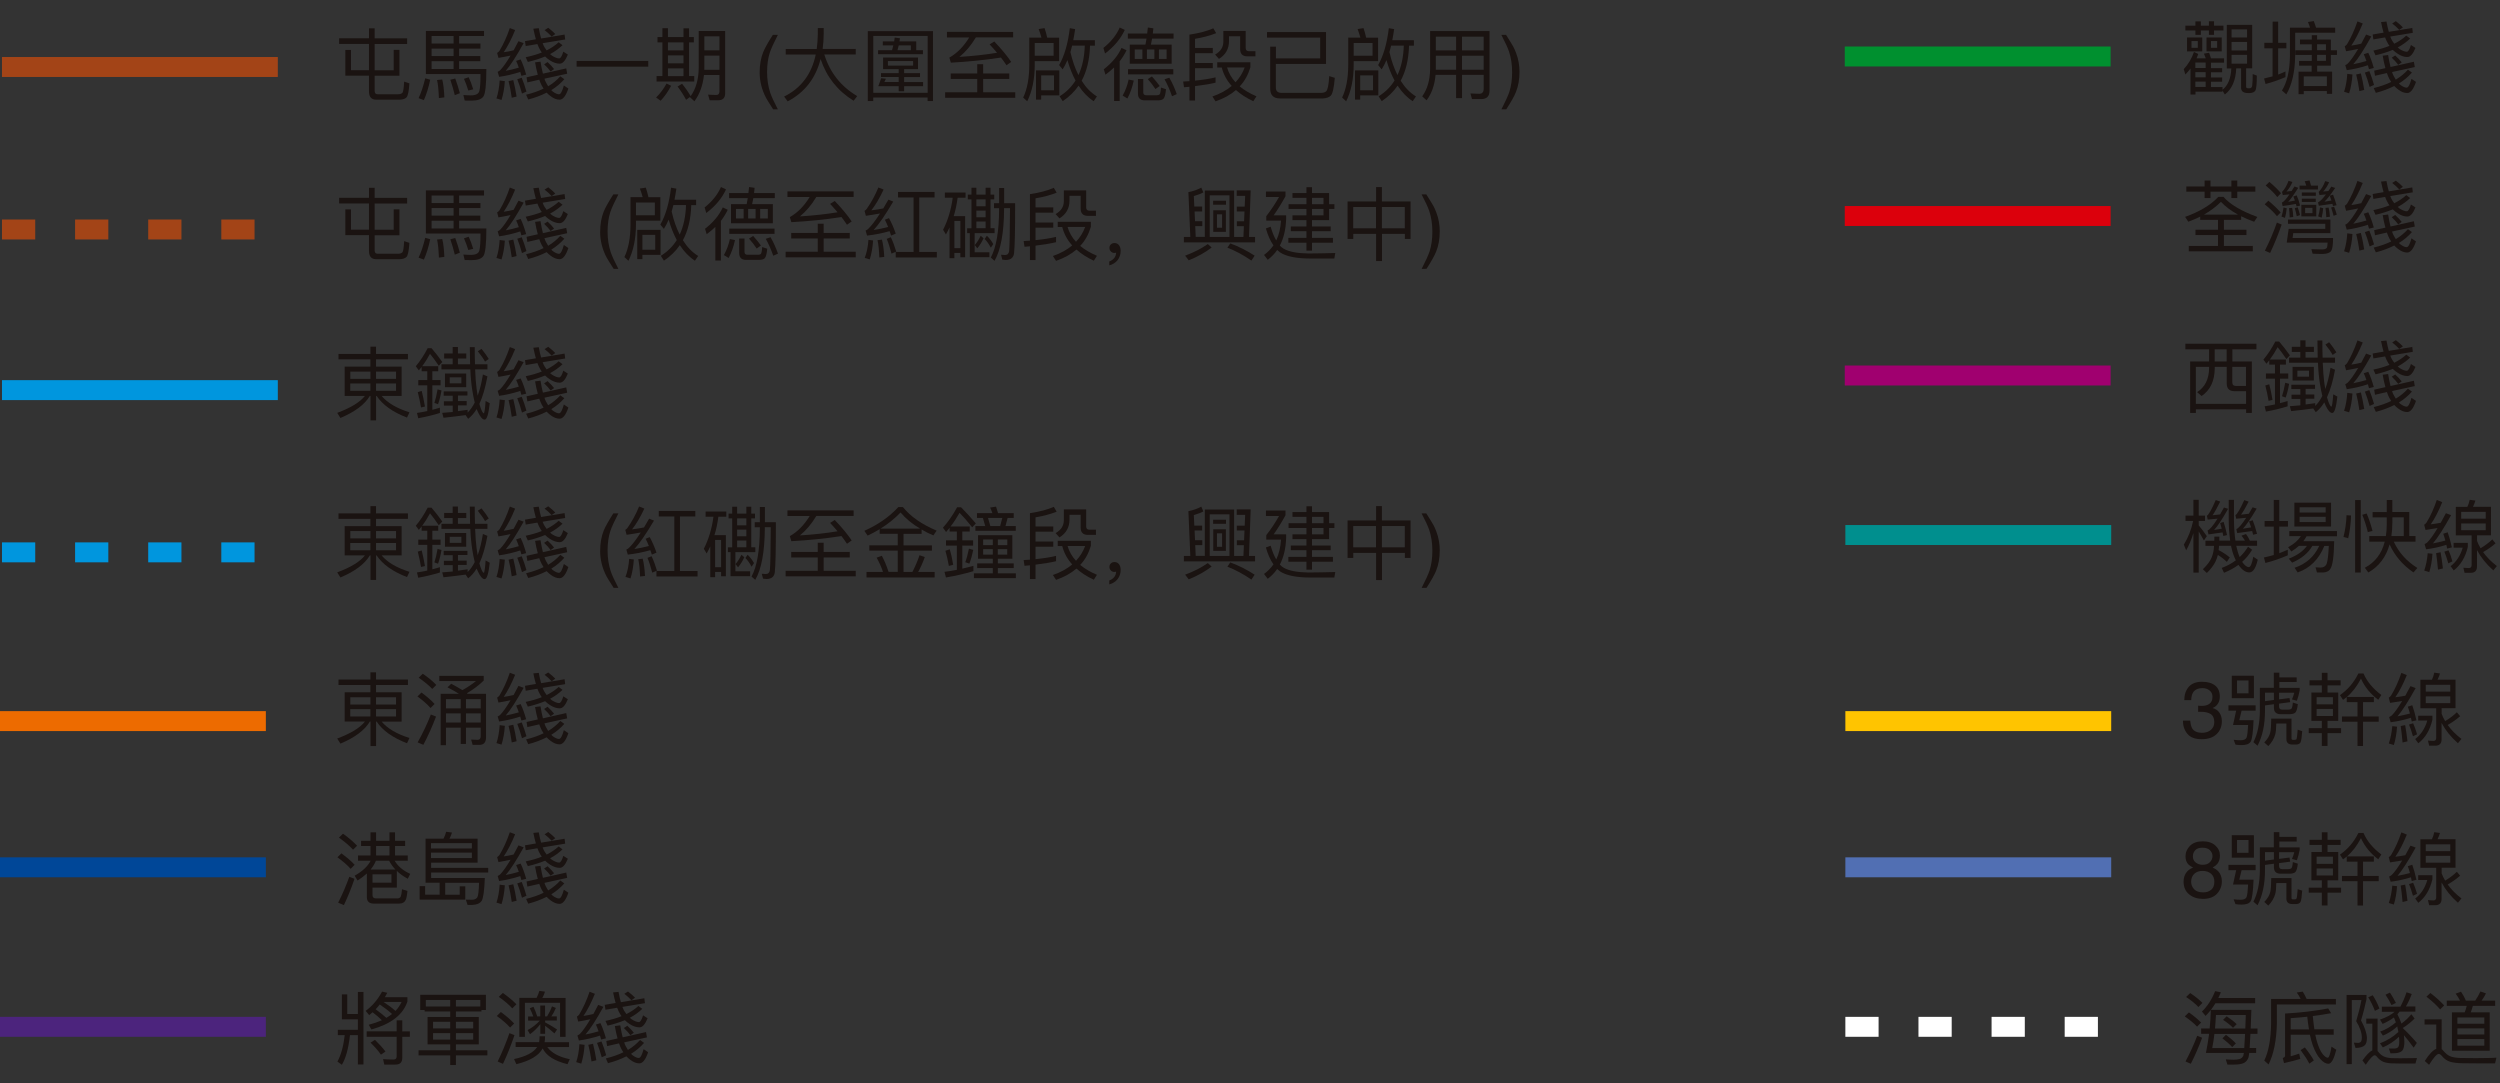 <?xml version="1.0" encoding="utf-8"?>
<!-- Generator: Adobe Illustrator 24.3.0, SVG Export Plug-In . SVG Version: 6.00 Build 0)  -->
<svg version="1.1" id="Layer_1" xmlns="http://www.w3.org/2000/svg" xmlns:xlink="http://www.w3.org/1999/xlink" x="0px" y="0px"
	 viewBox="0 0 376.16 163" style="enable-background:new 0 0 376.16 163;" xml:space="preserve">
<rect x="0" y="0" width="376.16" height="163" fill="#333333" stroke="none"/>
<style type="text/css">
	.st0{enable-background:new    ;}
	.st1{fill:#1A1311;}
	.st2{fill:none;stroke:#A34417;stroke-width:3;}
	.st3{fill:none;stroke:#A34417;stroke-width:3;stroke-dasharray:5,6;}
	.st4{fill:none;stroke:#0096DE;stroke-width:3;}
	.st5{fill:none;stroke:#0096DE;stroke-width:3;stroke-dasharray:5,6;}
	.st6{fill:none;stroke:#00902F;stroke-width:3;}
	.st7{fill:none;stroke:#DC000C;stroke-width:3;}
	.st8{fill:none;stroke:#A0006F;stroke-width:3;}
	.st9{fill:none;stroke:#008F8E;stroke-width:3;}
	.st10{fill:none;stroke:#ED6B00;stroke-width:3;}
	.st11{fill:none;stroke:#004798;stroke-width:3;}
	.st12{fill:none;stroke:#4C247D;stroke-width:3;}
	.st13{fill:none;stroke:#FFC400;stroke-width:3;}
	.st14{fill:none;stroke:#516FB3;stroke-width:3;}
	.st15{fill:none;stroke:#FFFFFF;stroke-width:3;stroke-dasharray:5,6;}
</style>
<g id="Group_416" transform="translate(-1128.84 -735)">
	<g class="st0">
		<path class="st1" d="M1184.36,740.77v-1.51h0.85v1.51h4.89v0.85h-4.89v3.95h2.87v-3.07h0.86v3.9h-3.73v2.25
			c0,0.35,0.14,0.53,0.46,0.53h3.07c0.3,0,0.52-0.08,0.66-0.23c0.12-0.17,0.2-0.72,0.25-1.67l0.79,0.26
			c-0.07,1.15-0.22,1.86-0.42,2.1c-0.22,0.24-0.6,0.36-1.15,0.36h-3.42c-0.73,0-1.09-0.42-1.09-1.24v-2.38h-3.56v-3.87h0.85v3.05
			h2.71v-3.95h-4.49v-0.85H1184.36z"/>
		<path class="st1" d="M1193.57,746.99c-0.24,1.17-0.56,2.19-0.95,3.07l-0.8-0.29c0.38-0.79,0.71-1.79,1-2.99L1193.57,746.99z
			 M1202.02,745.38c0,2.38-0.16,3.77-0.46,4.16c-0.3,0.4-0.88,0.6-1.73,0.6c-0.35,0-0.71-0.01-1.07-0.01l-0.2-0.83
			c0.4,0.02,0.77,0.05,1.12,0.05c0.74,0,1.16-0.22,1.28-0.64c0.12-0.43,0.18-1.28,0.18-2.57h-8.22v-6.49h8.75v0.77h-3.75v1.13h3.21
			v0.76h-3.21v1.13h3.19v0.77h-3.19v1.17H1202.02z M1193.78,740.42v1.13h3.31v-1.13H1193.78z M1193.78,743.44h3.31v-1.13h-3.31
			V743.44z M1193.78,745.38h3.31v-1.17h-3.31V745.38z M1195.7,749.65l-0.82,0.11c-0.05-1.18-0.13-2.08-0.28-2.72l0.78-0.08
			C1195.55,747.61,1195.65,748.51,1195.7,749.65z M1198.03,749.02l-0.76,0.3c-0.19-0.79-0.41-1.56-0.67-2.32l0.74-0.19
			C1197.63,747.62,1197.86,748.35,1198.03,749.02z M1200.04,748.44l-0.74,0.18c-0.18-0.61-0.4-1.2-0.65-1.76l0.71-0.24
			C1199.61,747.14,1199.84,747.75,1200.04,748.44z"/>
		<path class="st1" d="M1204.8,747.21c-0.07,1.07-0.24,2.01-0.5,2.83l-0.76-0.23c0.26-0.79,0.42-1.69,0.48-2.7L1204.8,747.21z
			 M1208.01,746.23l-0.72,0.18l-0.17-0.59c-1.1,0.36-2.17,0.6-3.18,0.74l-0.22-0.76c0.14-0.06,0.26-0.13,0.37-0.23
			c0.43-0.44,0.96-1.18,1.57-2.21c-0.6,0.13-1.21,0.25-1.82,0.35l-0.2-0.75c0.12-0.06,0.24-0.17,0.35-0.31
			c0.6-1,1.12-2.13,1.56-3.43l0.8,0.31c-0.56,1.37-1.14,2.48-1.72,3.33c0.5-0.07,1-0.17,1.49-0.29c0.24-0.43,0.48-0.89,0.73-1.37
			l0.78,0.29c-1.09,1.97-1.99,3.36-2.7,4.17c0.65-0.12,1.31-0.29,1.97-0.48c-0.12-0.36-0.25-0.7-0.4-1.02l0.68-0.22
			C1207.5,744.61,1207.77,745.37,1208.01,746.23z M1206.57,749.53l-0.73,0.18c-0.13-0.95-0.29-1.78-0.48-2.5l0.71-0.16
			C1206.26,747.82,1206.43,748.64,1206.57,749.53z M1208.05,748.78l-0.67,0.3c-0.22-0.82-0.46-1.54-0.71-2.16l0.67-0.22
			C1207.61,747.36,1207.85,748.04,1208.05,748.78z M1213.88,740.94l-3.39,0.56c0.08,0.24,0.18,0.44,0.28,0.61
			c0.1,0.17,0.2,0.32,0.32,0.47c0.72-0.36,1.32-0.77,1.81-1.22l0.58,0.44c-0.53,0.5-1.15,0.96-1.87,1.34
			c0.1,0.1,0.19,0.17,0.29,0.24c0.42,0.26,0.78,0.41,1.08,0.41c0.22-0.02,0.42-0.36,0.62-1.02l0.68,0.44
			c-0.36,0.91-0.77,1.37-1.22,1.37c-0.48,0-0.97-0.17-1.48-0.5c-0.26-0.17-0.5-0.36-0.72-0.58c-0.78,0.32-1.64,0.6-2.6,0.82
			l-0.32-0.71c0.9-0.19,1.7-0.42,2.42-0.71c-0.07-0.1-0.14-0.2-0.2-0.3c-0.17-0.26-0.31-0.59-0.46-0.97l-1.76,0.3l-0.11-0.74
			l1.64-0.28c-0.14-0.48-0.26-1.01-0.38-1.59l0.82-0.08c0.1,0.58,0.22,1.09,0.35,1.55l3.53-0.59L1213.88,740.94z M1214.18,746.09
			l-3.42,0.75c0.07,0.22,0.14,0.4,0.22,0.55c0.11,0.22,0.22,0.41,0.34,0.59c0.72-0.43,1.33-0.94,1.83-1.5l0.6,0.44
			c-0.55,0.62-1.2,1.18-1.96,1.64c0.07,0.07,0.13,0.14,0.19,0.19c0.38,0.29,0.72,0.44,0.98,0.44c0.25-0.02,0.49-0.47,0.72-1.33
			l0.68,0.46c-0.38,1.12-0.82,1.68-1.32,1.68c-0.44,0-0.9-0.18-1.37-0.54c-0.2-0.16-0.4-0.32-0.58-0.52
			c-0.83,0.42-1.75,0.77-2.77,1.03l-0.32-0.72c1-0.24,1.87-0.55,2.63-0.92c-0.1-0.16-0.19-0.31-0.28-0.46
			c-0.13-0.24-0.25-0.54-0.37-0.88l-1.79,0.41l-0.12-0.77l1.69-0.38c-0.16-0.55-0.29-1.18-0.41-1.87l0.82-0.1
			c0.11,0.7,0.23,1.29,0.36,1.8l3.51-0.79L1214.18,746.09z M1212.21,745.39l-0.52,0.37c-0.24-0.34-0.58-0.7-0.98-1.08l0.52-0.34
			C1211.66,744.74,1211.98,745.09,1212.21,745.39z M1212.39,740.12l-0.55,0.38c-0.26-0.3-0.62-0.62-1.06-0.97l0.55-0.35
			C1211.79,739.54,1212.14,739.85,1212.39,740.12z"/>
		<path class="st1" d="M1226.38,744.17v0.86h-10.78v-0.86H1226.38z"/>
		<path class="st1" d="M1229.82,747.91c-0.46,0.86-0.98,1.62-1.58,2.25l-0.68-0.49c0.6-0.59,1.13-1.28,1.57-2.1L1229.82,747.91z
			 M1229.34,739.24v1.34h2.34v-1.32h0.84v1.32h0.72v0.8h-0.72v5.07h0.78v0.82h-5.67v-0.82h0.88v-5.07h-0.74v-0.8h0.74v-1.34H1229.34
			z M1229.34,741.38v1.2h2.34v-1.2H1229.34z M1231.68,744.53v-1.19h-2.34v1.19H1231.68z M1231.68,746.46v-1.17h-2.34v1.17H1231.68z
			 M1232.76,749.47c0.79-1.12,1.19-2.52,1.21-4.2v-5.61h3.98v9.4c0,0.68-0.36,1.03-1.06,1.03h-1.27l-0.24-0.85
			c0.44,0.02,0.85,0.05,1.24,0.05c0.31,0,0.47-0.18,0.47-0.54v-2.46h-2.33c-0.17,1.58-0.65,2.89-1.44,3.95l-0.66-0.61
			c0.02-0.02,0.04-0.05,0.05-0.07l-0.64,0.46c-0.31-0.61-0.74-1.28-1.28-2l0.67-0.42C1232.03,748.3,1232.46,748.94,1232.76,749.47z
			 M1234.82,745.2c0,0.11-0.01,0.2-0.01,0.3h2.28v-2.13h-2.27V745.2z M1237.09,740.47h-2.27v2.1h2.27V740.47z"/>
	</g>
	<g class="st0">
		<path class="st1" d="M1245.88,740.25c-0.61,1.19-1.01,2.07-1.2,2.63c-0.28,0.86-0.42,1.84-0.42,2.96c0,1.13,0.16,2.17,0.47,3.11
			c0.2,0.58,0.58,1.41,1.15,2.5h-0.71c-0.57-0.89-0.92-1.46-1.06-1.71s-0.29-0.58-0.45-1c-0.22-0.58-0.37-1.2-0.46-1.85
			c-0.04-0.34-0.06-0.66-0.06-0.97c0-1.16,0.18-2.19,0.54-3.09c0.23-0.57,0.71-1.43,1.44-2.58H1245.88z"/>
	</g>
	<g class="st0">
		<path class="st1" d="M1251.73,742.36c0.1-0.7,0.14-1.42,0.16-2.17v-0.97h0.89v0.78c0,0.84-0.06,1.62-0.16,2.36h4.98v0.84h-4.73
			c0.84,2.71,2.49,4.8,4.95,6.26l-0.54,0.7c-2.41-1.49-4.07-3.57-4.97-6.28c-0.74,2.91-2.4,5.04-4.95,6.37l-0.54-0.72
			c2.55-1.26,4.14-3.37,4.76-6.32h-4.52v-0.84H1251.73z"/>
		<path class="st1" d="M1269.23,750.21h-0.82v-0.53h-8.18v0.53h-0.82v-10.53h9.81V750.21z M1268.42,748.96v-8.55h-8.18v8.55H1268.42
			z M1263.38,741.23c0.02-0.19,0.06-0.38,0.08-0.58l0.79,0.11c-0.02,0.17-0.05,0.32-0.07,0.47h2.52v1.32h1.01v0.6h-6.75v-0.6h2.1
			c0.07-0.24,0.13-0.48,0.19-0.72h-1.58v-0.6H1263.38z M1266.97,743.66v1.74h-2.09v0.6h2.39v0.6h-2.39v0.75h2.85v0.62h-2.85v0.76
			h-0.82v-0.76h-3.07l0.44-1.2l0.71,0.08l-0.24,0.49h2.16v-0.75h-2.66V746h2.66v-0.6h-2.35v-1.74H1266.97z M1266.23,744.19h-3.79
			v0.68h3.79V744.19z M1265.89,742.55v-0.72h-1.82c-0.06,0.25-0.12,0.49-0.19,0.72H1265.89z"/>
		<path class="st1" d="M1275.88,746.05v-1.39h0.89v1.39h3.93v0.83h-3.93v2h4.83v0.84h-10.55v-0.84h4.83v-2h-3.99v-0.83H1275.88z
			 M1281.28,739.79v0.84h-5.61c-0.72,1.21-1.55,2.18-2.47,2.93c1.94-0.12,3.84-0.32,5.66-0.62c-0.36-0.43-0.73-0.85-1.12-1.26
			l0.7-0.44c1.12,1.17,1.97,2.21,2.55,3.08l-0.71,0.5c-0.25-0.38-0.53-0.77-0.83-1.16c-2.45,0.38-4.97,0.63-7.54,0.77l-0.23-0.76
			c1.18-0.67,2.17-1.69,2.99-3.03h-3.35v-0.84H1281.28z"/>
		<path class="st1" d="M1284.53,744.83c-0.01,2.09-0.38,3.9-1.13,5.41l-0.61-0.56c0.6-1.25,0.91-2.87,0.92-4.85v-4.17h1.83
			c-0.13-0.48-0.28-0.91-0.42-1.29l0.89-0.14c0.14,0.42,0.28,0.9,0.4,1.44h1.79v3.53h-3.67V744.83z M1284.53,741.47v1.92h2.84v-1.92
			H1284.53z M1288.23,749.35h-2.73v0.64h-0.78v-4.4h3.51V749.35z M1287.43,748.58v-2.24h-1.93v2.24H1287.43z M1293.58,741.04v0.83
			h-0.73c-0.06,2.07-0.48,3.84-1.26,5.28c0.64,1.02,1.4,1.81,2.3,2.36l-0.49,0.72c-0.88-0.58-1.63-1.36-2.27-2.34
			c-0.62,0.91-1.43,1.69-2.39,2.33l-0.47-0.73c1.01-0.62,1.8-1.42,2.4-2.37c-0.48-0.9-0.89-1.92-1.22-3.07
			c-0.22,0.52-0.46,0.98-0.72,1.39l-0.53-0.65c0.79-1.37,1.33-3.23,1.61-5.55l0.8,0.14c-0.08,0.59-0.18,1.14-0.28,1.67H1293.58z
			 M1290.16,741.86c-0.08,0.34-0.17,0.66-0.26,0.97c0.3,1.33,0.71,2.48,1.21,3.47c0.58-1.25,0.9-2.73,0.95-4.44H1290.16z"/>
		<path class="st1" d="M1298.08,739.5c-0.61,1.33-1.61,2.52-2.97,3.55l-0.25-0.84c1.13-0.89,1.95-1.92,2.46-3.07L1298.08,739.5z
			 M1298.34,742.56c-0.28,0.59-0.62,1.14-1.03,1.67v5.97h-0.84v-5.05c-0.4,0.38-0.83,0.74-1.3,1.09l-0.25-0.82
			c1.22-0.94,2.12-2.01,2.67-3.21L1298.34,742.56z M1299.43,747.12c-0.22,1.03-0.54,1.93-0.96,2.7l-0.71-0.44
			c0.41-0.73,0.71-1.54,0.9-2.41L1299.43,747.12z M1302.38,739.26c-0.02,0.28-0.06,0.54-0.08,0.79h3.12v0.76h-3.23
			c-0.06,0.31-0.12,0.61-0.18,0.9h3.12v2.88h-6.3v-2.88h2.36c0.06-0.3,0.11-0.6,0.16-0.9h-2.81v-0.76h2.91
			c0.04-0.31,0.07-0.61,0.1-0.91L1302.38,739.26z M1305.38,745.4v0.79h-6.81v-0.79H1305.38z M1300.73,742.44h-1.15v1.43h1.15V742.44
			z M1301.07,750.1c-0.67,0-1.01-0.35-1.01-1.03v-2.18h0.8v2c0,0.29,0.14,0.44,0.46,0.44h1.6c0.19,0,0.32-0.05,0.4-0.13
			c0.1-0.12,0.17-0.47,0.2-1.03l0.76,0.25c-0.07,0.79-0.2,1.28-0.4,1.46c-0.17,0.14-0.44,0.22-0.82,0.22H1301.07z M1302.53,742.44
			h-1.12v1.43h1.12V742.44z M1303.33,747.94l-0.64,0.46c-0.29-0.46-0.67-0.96-1.15-1.5l0.62-0.4
			C1302.67,747.06,1303.05,747.54,1303.33,747.94z M1304.37,742.44h-1.15v1.43h1.15V742.44z M1305.9,749.16l-0.71,0.32
			c-0.34-0.97-0.72-1.82-1.13-2.55l0.72-0.24C1305.22,747.45,1305.59,748.28,1305.9,749.16z"/>
		<path class="st1" d="M1308.65,744.48h2.67v0.78h-2.67v1.87c1.21-0.12,2.24-0.28,3.09-0.49v0.8c-0.77,0.19-1.8,0.36-3.09,0.52v2.17
			h-0.84v-2.07l-0.82,0.07l-0.13-0.86c0.32-0.02,0.64-0.04,0.95-0.06v-7c1.46-0.22,2.65-0.53,3.59-0.95l0.43,0.73
			c-0.94,0.37-2,0.66-3.18,0.85v1.37h2.67v0.79h-2.67V744.48z M1316.98,744.36v0.76c-0.34,1.13-0.86,2.09-1.61,2.88
			c0.67,0.56,1.51,1.06,2.52,1.49l-0.47,0.74c-1.06-0.49-1.92-1.06-2.61-1.68c-0.84,0.72-1.86,1.28-3.07,1.7l-0.48-0.73
			c1.18-0.41,2.15-0.95,2.91-1.59c-0.74-0.82-1.24-1.74-1.5-2.77h-0.68v-0.79H1316.98z M1316.27,739.66v2.55
			c0,0.32,0.16,0.49,0.47,0.49h1v0.78h-1.21c-0.73,0-1.09-0.37-1.09-1.09v-1.93h-1.68v0.73c0,1.15-0.5,2.05-1.51,2.67l-0.58-0.65
			c0.82-0.46,1.24-1.1,1.24-1.94v-1.62H1316.27z M1314.74,747.38c0.61-0.65,1.07-1.39,1.38-2.23h-2.65
			C1313.71,745.98,1314.13,746.72,1314.74,747.38z"/>
		<path class="st1" d="M1320.81,744.63v3.54c0,0.53,0.28,0.8,0.83,0.8h6.02c0.29,0,0.53-0.07,0.71-0.22c0.24-0.22,0.4-0.98,0.47-2.3
			l0.84,0.26c-0.12,1.49-0.32,2.37-0.61,2.69c-0.26,0.25-0.66,0.38-1.16,0.41h-6.5c-0.97,0-1.45-0.5-1.45-1.49v-6.3h0.86v1.77h6.66
			v-3.13h-8v-0.84h8.88v4.8H1320.81z"/>
		<path class="st1" d="M1332.52,744.83c-0.01,2.09-0.38,3.9-1.13,5.41l-0.61-0.56c0.6-1.25,0.91-2.87,0.92-4.85v-4.17h1.83
			c-0.13-0.48-0.28-0.91-0.42-1.29l0.89-0.14c0.14,0.42,0.28,0.9,0.4,1.44h1.79v3.53h-3.67V744.83z M1332.52,741.47v1.92h2.84v-1.92
			H1332.52z M1336.23,749.35h-2.73v0.64h-0.78v-4.4h3.51V749.35z M1335.43,748.58v-2.24h-1.93v2.24H1335.43z M1341.58,741.04v0.83
			h-0.73c-0.06,2.07-0.48,3.84-1.26,5.28c0.64,1.02,1.4,1.81,2.3,2.36l-0.49,0.72c-0.88-0.58-1.63-1.36-2.27-2.34
			c-0.62,0.91-1.43,1.69-2.39,2.33l-0.47-0.73c1.01-0.62,1.8-1.42,2.4-2.37c-0.48-0.9-0.89-1.92-1.22-3.07
			c-0.22,0.52-0.46,0.98-0.72,1.39l-0.53-0.65c0.79-1.37,1.33-3.23,1.61-5.55l0.8,0.14c-0.08,0.59-0.18,1.14-0.28,1.67H1341.58z
			 M1338.16,741.86c-0.08,0.34-0.17,0.66-0.26,0.97c0.3,1.33,0.71,2.48,1.21,3.47c0.58-1.25,0.9-2.73,0.95-4.44H1338.16z"/>
		<path class="st1" d="M1343.49,750.09l-0.66-0.59c0.77-1.07,1.16-2.42,1.19-4.07v-5.76h8.94v8.98c0,0.84-0.42,1.26-1.26,1.26h-1.38
			l-0.23-0.85c0.48,0.02,0.92,0.05,1.33,0.05c0.43,0,0.66-0.25,0.66-0.76v-2.09h-3.26v3.51h-0.89v-3.51h-3.09
			C1344.7,747.81,1344.26,749.08,1343.49,750.09z M1344.88,740.52v2.06h3.05v-2.06H1344.88z M1344.88,745.49h3.05v-2.1h-3.05V745.49
			z M1352.08,740.52h-3.26v2.06h3.26V740.52z M1352.08,743.39h-3.26v2.1h3.26V743.39z"/>
	</g>
	<g class="st0">
		<path class="st1" d="M1354.75,751.45c0.62-1.21,1.02-2.09,1.2-2.65c0.27-0.84,0.41-1.82,0.41-2.95s-0.16-2.16-0.47-3.1
			c-0.2-0.58-0.58-1.41-1.15-2.5h0.71c0.6,0.96,0.97,1.55,1.09,1.78s0.26,0.53,0.41,0.93c0.19,0.49,0.32,0.97,0.4,1.45
			s0.12,0.94,0.12,1.38c0,1.16-0.18,2.19-0.55,3.09c-0.23,0.58-0.71,1.44-1.44,2.57H1354.75z"/>
	</g>
	<g class="st0">
		<path class="st1" d="M1184.36,764.77v-1.51h0.85v1.51h4.89v0.85h-4.89v3.95h2.87v-3.07h0.86v3.9h-3.73v2.25
			c0,0.35,0.14,0.53,0.46,0.53h3.07c0.3,0,0.52-0.08,0.66-0.23c0.12-0.17,0.2-0.72,0.25-1.67l0.79,0.26
			c-0.07,1.15-0.22,1.86-0.42,2.1c-0.22,0.24-0.6,0.36-1.15,0.36h-3.42c-0.73,0-1.09-0.42-1.09-1.24v-2.38h-3.56v-3.87h0.85v3.05
			h2.71v-3.95h-4.49v-0.85H1184.36z"/>
		<path class="st1" d="M1193.57,770.99c-0.24,1.17-0.56,2.19-0.95,3.07l-0.8-0.29c0.38-0.79,0.71-1.79,1-2.99L1193.57,770.99z
			 M1202.02,769.38c0,2.38-0.16,3.77-0.46,4.16c-0.3,0.4-0.88,0.6-1.73,0.6c-0.35,0-0.71-0.01-1.07-0.01l-0.2-0.83
			c0.4,0.02,0.77,0.05,1.12,0.05c0.74,0,1.16-0.22,1.28-0.64c0.12-0.43,0.18-1.28,0.18-2.57h-8.22v-6.49h8.75v0.77h-3.75v1.13h3.21
			v0.76h-3.21v1.13h3.19v0.77h-3.19v1.17H1202.02z M1193.78,764.42v1.13h3.31v-1.13H1193.78z M1193.78,767.44h3.31v-1.13h-3.31
			V767.44z M1193.78,769.38h3.31v-1.17h-3.31V769.38z M1195.7,773.65l-0.82,0.11c-0.05-1.18-0.13-2.08-0.28-2.72l0.78-0.08
			C1195.55,771.61,1195.65,772.51,1195.7,773.65z M1198.03,773.02l-0.76,0.3c-0.19-0.79-0.41-1.56-0.67-2.32l0.74-0.19
			C1197.63,771.62,1197.86,772.35,1198.03,773.02z M1200.04,772.44l-0.74,0.18c-0.18-0.61-0.4-1.2-0.65-1.76l0.71-0.24
			C1199.61,771.14,1199.84,771.75,1200.04,772.44z"/>
		<path class="st1" d="M1204.8,771.21c-0.07,1.07-0.24,2.01-0.5,2.83l-0.76-0.23c0.26-0.79,0.42-1.69,0.48-2.7L1204.8,771.21z
			 M1208.01,770.23l-0.72,0.18l-0.17-0.59c-1.1,0.36-2.17,0.6-3.18,0.74l-0.22-0.76c0.14-0.06,0.26-0.13,0.37-0.23
			c0.43-0.44,0.96-1.18,1.57-2.21c-0.6,0.13-1.21,0.25-1.82,0.35l-0.2-0.75c0.12-0.06,0.24-0.17,0.35-0.31
			c0.6-1,1.12-2.13,1.56-3.43l0.8,0.31c-0.56,1.37-1.14,2.48-1.72,3.33c0.5-0.07,1-0.17,1.49-0.29c0.24-0.43,0.48-0.89,0.73-1.37
			l0.78,0.29c-1.09,1.97-1.99,3.36-2.7,4.17c0.65-0.12,1.31-0.29,1.97-0.48c-0.12-0.36-0.25-0.7-0.4-1.02l0.68-0.22
			C1207.5,768.61,1207.77,769.37,1208.01,770.23z M1206.57,773.53l-0.73,0.18c-0.13-0.95-0.29-1.78-0.48-2.5l0.71-0.16
			C1206.26,771.82,1206.43,772.64,1206.57,773.53z M1208.05,772.78l-0.67,0.3c-0.22-0.82-0.46-1.54-0.71-2.16l0.67-0.22
			C1207.61,771.36,1207.85,772.04,1208.05,772.78z M1213.88,764.94l-3.39,0.56c0.08,0.24,0.18,0.44,0.28,0.61
			c0.1,0.17,0.2,0.32,0.32,0.47c0.72-0.36,1.32-0.77,1.81-1.22l0.58,0.44c-0.53,0.5-1.15,0.96-1.87,1.34
			c0.1,0.1,0.19,0.17,0.29,0.24c0.42,0.26,0.78,0.41,1.08,0.41c0.22-0.02,0.42-0.36,0.62-1.02l0.68,0.44
			c-0.36,0.91-0.77,1.37-1.22,1.37c-0.48,0-0.97-0.17-1.48-0.5c-0.26-0.17-0.5-0.36-0.72-0.58c-0.78,0.32-1.64,0.6-2.6,0.82
			l-0.32-0.71c0.9-0.19,1.7-0.42,2.42-0.71c-0.07-0.1-0.14-0.2-0.2-0.3c-0.17-0.26-0.31-0.59-0.46-0.97l-1.76,0.3l-0.11-0.74
			l1.64-0.28c-0.14-0.48-0.26-1.01-0.38-1.59l0.82-0.08c0.1,0.58,0.22,1.09,0.35,1.55l3.53-0.59L1213.88,764.94z M1214.18,770.09
			l-3.42,0.75c0.07,0.22,0.14,0.4,0.22,0.55c0.11,0.22,0.22,0.41,0.34,0.59c0.72-0.43,1.33-0.94,1.83-1.5l0.6,0.44
			c-0.55,0.62-1.2,1.18-1.96,1.64c0.07,0.07,0.13,0.14,0.19,0.19c0.38,0.29,0.72,0.44,0.98,0.44c0.25-0.02,0.49-0.47,0.72-1.33
			l0.68,0.46c-0.38,1.12-0.82,1.68-1.32,1.68c-0.44,0-0.9-0.18-1.37-0.54c-0.2-0.16-0.4-0.32-0.58-0.52
			c-0.83,0.42-1.75,0.77-2.77,1.03l-0.32-0.72c1-0.24,1.87-0.55,2.63-0.92c-0.1-0.16-0.19-0.31-0.28-0.46
			c-0.13-0.24-0.25-0.54-0.37-0.88l-1.79,0.41l-0.12-0.77l1.69-0.38c-0.16-0.55-0.29-1.18-0.41-1.87l0.82-0.1
			c0.11,0.7,0.23,1.29,0.36,1.8l3.51-0.79L1214.18,770.09z M1212.21,769.39l-0.52,0.37c-0.24-0.34-0.58-0.7-0.98-1.08l0.52-0.34
			C1211.66,768.74,1211.98,769.09,1212.21,769.39z M1212.39,764.12l-0.55,0.38c-0.26-0.3-0.62-0.62-1.06-0.97l0.55-0.35
			C1211.79,763.54,1212.14,763.85,1212.39,764.12z"/>
	</g>
	<g class="st0">
		<path class="st1" d="M1221.88,764.25c-0.61,1.19-1.01,2.07-1.2,2.63c-0.28,0.86-0.42,1.84-0.42,2.96c0,1.13,0.16,2.17,0.47,3.11
			c0.2,0.58,0.58,1.41,1.15,2.5h-0.71c-0.57-0.89-0.92-1.46-1.06-1.71s-0.29-0.58-0.45-1c-0.22-0.58-0.37-1.2-0.46-1.85
			c-0.04-0.34-0.06-0.66-0.06-0.97c0-1.16,0.18-2.19,0.54-3.09c0.23-0.57,0.71-1.43,1.44-2.58H1221.88z"/>
	</g>
	<g class="st0">
		<path class="st1" d="M1224.53,768.83c-0.01,2.09-0.38,3.9-1.13,5.41l-0.61-0.56c0.6-1.25,0.91-2.87,0.92-4.85v-4.17h1.83
			c-0.13-0.48-0.28-0.91-0.42-1.29l0.89-0.14c0.14,0.42,0.28,0.9,0.4,1.44h1.79v3.53h-3.67V768.83z M1224.53,765.47v1.92h2.84v-1.92
			H1224.53z M1228.23,773.35h-2.73v0.64h-0.78v-4.4h3.51V773.35z M1227.43,772.58v-2.24h-1.93v2.24H1227.43z M1233.58,765.04v0.83
			h-0.73c-0.06,2.07-0.48,3.84-1.26,5.28c0.64,1.02,1.4,1.81,2.3,2.36l-0.49,0.72c-0.88-0.58-1.63-1.36-2.27-2.34
			c-0.62,0.91-1.43,1.69-2.39,2.33l-0.47-0.73c1.01-0.62,1.8-1.42,2.4-2.37c-0.48-0.9-0.89-1.92-1.22-3.07
			c-0.22,0.52-0.46,0.98-0.72,1.39l-0.53-0.65c0.79-1.37,1.33-3.23,1.61-5.55l0.8,0.14c-0.08,0.59-0.18,1.14-0.28,1.67H1233.58z
			 M1230.16,765.86c-0.08,0.34-0.17,0.66-0.26,0.97c0.3,1.33,0.71,2.48,1.21,3.47c0.58-1.25,0.9-2.73,0.95-4.44H1230.16z"/>
		<path class="st1" d="M1238.08,763.5c-0.61,1.33-1.61,2.52-2.97,3.55l-0.25-0.84c1.13-0.89,1.95-1.92,2.46-3.07L1238.08,763.5z
			 M1238.34,766.56c-0.28,0.59-0.62,1.14-1.03,1.67v5.97h-0.84v-5.05c-0.4,0.38-0.83,0.74-1.3,1.09l-0.25-0.82
			c1.22-0.94,2.12-2.01,2.67-3.21L1238.34,766.56z M1239.43,771.12c-0.22,1.03-0.54,1.93-0.96,2.7l-0.71-0.44
			c0.41-0.73,0.71-1.54,0.9-2.41L1239.43,771.12z M1242.38,763.26c-0.02,0.28-0.06,0.54-0.08,0.79h3.12v0.76h-3.23
			c-0.06,0.31-0.12,0.61-0.18,0.9h3.12v2.88h-6.3v-2.88h2.36c0.06-0.3,0.11-0.6,0.16-0.9h-2.81v-0.76h2.91
			c0.04-0.31,0.07-0.61,0.1-0.91L1242.38,763.26z M1245.38,769.4v0.79h-6.81v-0.79H1245.38z M1240.73,766.44h-1.15v1.43h1.15V766.44
			z M1241.07,774.1c-0.67,0-1.01-0.35-1.01-1.03v-2.18h0.8v2c0,0.29,0.14,0.44,0.46,0.44h1.6c0.19,0,0.32-0.05,0.4-0.13
			c0.1-0.12,0.17-0.47,0.2-1.03l0.76,0.25c-0.07,0.79-0.2,1.28-0.4,1.46c-0.17,0.14-0.44,0.22-0.82,0.22H1241.07z M1242.53,766.44
			h-1.12v1.43h1.12V766.44z M1243.33,771.94l-0.64,0.46c-0.29-0.46-0.67-0.96-1.15-1.5l0.62-0.4
			C1242.67,771.06,1243.05,771.54,1243.33,771.94z M1244.37,766.44h-1.15v1.43h1.15V766.44z M1245.9,773.16l-0.71,0.32
			c-0.34-0.97-0.72-1.82-1.13-2.55l0.72-0.24C1245.22,771.45,1245.59,772.28,1245.9,773.16z"/>
		<path class="st1" d="M1251.88,770.05v-1.39h0.89v1.39h3.93v0.83h-3.93v2h4.83v0.84h-10.55v-0.84h4.83v-2h-3.99v-0.83H1251.88z
			 M1257.28,763.79v0.84h-5.61c-0.72,1.21-1.55,2.18-2.47,2.93c1.94-0.12,3.84-0.32,5.66-0.62c-0.36-0.43-0.73-0.85-1.12-1.26
			l0.7-0.44c1.12,1.17,1.97,2.21,2.55,3.08l-0.71,0.5c-0.25-0.38-0.53-0.77-0.83-1.16c-2.45,0.38-4.97,0.63-7.54,0.77l-0.23-0.76
			c1.18-0.67,2.17-1.69,2.99-3.03h-3.35v-0.84H1257.28z"/>
		<path class="st1" d="M1263.62,770.15l-0.7,0.3c-0.07-0.24-0.16-0.46-0.23-0.67c-1.19,0.34-2.31,0.55-3.39,0.67l-0.22-0.76
			c0.14-0.06,0.26-0.13,0.37-0.23c0.49-0.46,1.09-1.24,1.8-2.34c-0.7,0.13-1.42,0.25-2.13,0.35l-0.2-0.75
			c0.13-0.06,0.25-0.17,0.35-0.32c0.66-0.94,1.24-1.99,1.73-3.19l0.79,0.31c-0.6,1.29-1.22,2.34-1.85,3.13
			c0.6-0.07,1.2-0.17,1.8-0.29c0.24-0.41,0.5-0.85,0.77-1.32l0.73,0.29c-1.2,2.03-2.18,3.45-2.95,4.28
			c0.73-0.12,1.46-0.26,2.18-0.46c-0.17-0.41-0.32-0.77-0.49-1.09l0.62-0.24C1263,768.54,1263.33,769.32,1263.62,770.15z
			 M1260.21,771.18c-0.07,1.08-0.24,2.03-0.5,2.85l-0.76-0.22c0.3-0.79,0.49-1.69,0.56-2.72L1260.21,771.18z M1261.89,773.66
			l-0.74,0.08c-0.05-1.13-0.13-1.99-0.28-2.6l0.67-0.08C1261.71,771.69,1261.83,772.56,1261.89,773.66z M1263.69,772.86l-0.71,0.3
			c-0.22-0.85-0.46-1.6-0.72-2.22l0.62-0.25C1263.2,771.37,1263.46,772.09,1263.69,772.86z M1263.96,764.71v-0.83h5.5v0.83h-2.31
			v8.2h2.65v0.83h-6.19v-0.83h2.69v-8.2H1263.96z"/>
		<path class="st1" d="M1274.12,763.97v0.78h-1.19c-0.13,0.98-0.32,1.91-0.59,2.77h1.72v6.19h-0.72v-0.65h-0.9v0.79h-0.73v-4.63
			c-0.17,0.36-0.35,0.72-0.54,1.06l-0.43-0.71c0.72-1.4,1.21-3.01,1.45-4.82h-1.18v-0.78H1274.12z M1273.34,772.34v-4.1h-0.9v4.1
			H1273.34z M1274.36,770.09v-0.74h0.65V765h-0.55v-0.72h0.55v-1.03h0.74v1.03h1.39v-1.03h0.74v1.03h0.56V765h-0.56v4.34h0.61v0.74
			h-3v2.88h2.22v0.74h-2.95v-3.62H1274.36z M1276.83,770.85c-0.26,0.58-0.58,1.08-0.94,1.51l-0.38-0.49
			c0.35-0.41,0.65-0.88,0.89-1.4L1276.83,770.85z M1277.14,766.04V765h-1.39v1.04H1277.14z M1277.14,767.69v-1h-1.39v1H1277.14z
			 M1277.14,769.34v-1.01h-1.39v1.01H1277.14z M1278.29,771.72l-0.36,0.55c-0.3-0.55-0.61-1-0.94-1.31l0.34-0.49
			C1277.68,770.81,1278.01,771.22,1278.29,771.72z M1281.42,773.1c-0.08,0.67-0.5,1.02-1.25,1.02c-0.1,0-0.28-0.02-0.52-0.05
			l-0.19-0.74c0.23,0.02,0.43,0.04,0.6,0.04c0.36,0,0.56-0.2,0.62-0.59c0.07-0.7,0.11-2.85,0.13-6.46h-0.89v0.13
			c-0.02,3.56-0.5,6.17-1.44,7.8l-0.56-0.5c0.82-1.51,1.24-3.93,1.25-7.29v-0.13h-0.77v-0.76h0.77v-2.28h0.76v2.28h1.65
			C1281.59,769.63,1281.53,772.14,1281.42,773.1z"/>
		<path class="st1" d="M1284.65,768.48h2.67v0.78h-2.67v1.87c1.21-0.12,2.24-0.28,3.09-0.49v0.8c-0.77,0.19-1.8,0.36-3.09,0.52v2.17
			h-0.84v-2.07l-0.82,0.07l-0.13-0.86c0.32-0.02,0.64-0.04,0.95-0.06v-7c1.46-0.22,2.65-0.53,3.59-0.95l0.43,0.73
			c-0.94,0.37-2,0.66-3.18,0.85v1.37h2.67v0.79h-2.67V768.48z M1292.98,768.36v0.76c-0.34,1.13-0.86,2.09-1.61,2.88
			c0.67,0.56,1.51,1.06,2.52,1.49l-0.47,0.74c-1.06-0.49-1.92-1.06-2.61-1.68c-0.84,0.72-1.86,1.28-3.07,1.7l-0.48-0.73
			c1.18-0.41,2.15-0.95,2.91-1.59c-0.74-0.82-1.24-1.74-1.5-2.77h-0.68v-0.79H1292.98z M1292.27,763.66v2.55
			c0,0.32,0.16,0.49,0.47,0.49h1v0.78h-1.21c-0.73,0-1.09-0.37-1.09-1.09v-1.93h-1.68v0.73c0,1.15-0.5,2.05-1.51,2.67l-0.58-0.65
			c0.82-0.46,1.24-1.1,1.24-1.94v-1.62H1292.27z M1290.74,771.38c0.61-0.65,1.07-1.39,1.38-2.23h-2.65
			C1289.71,769.98,1290.13,770.72,1290.74,771.38z"/>
		<path class="st1" d="M1297.22,771.91c0.16,0.22,0.24,0.49,0.24,0.84c0,0.53-0.16,1-0.47,1.4c-0.31,0.38-0.73,0.65-1.24,0.78v-0.59
			c0.31-0.11,0.56-0.29,0.76-0.53c0.18-0.25,0.26-0.52,0.26-0.8c-0.05,0.02-0.14,0.05-0.26,0.05c-0.2,0-0.37-0.07-0.52-0.22
			c-0.14-0.14-0.22-0.32-0.22-0.53c0-0.23,0.07-0.41,0.22-0.54c0.14-0.14,0.32-0.2,0.56-0.2
			C1296.82,771.57,1297.05,771.68,1297.22,771.91z"/>
		<path class="st1" d="M1314.55,770.65h1.38l0.07-1.62h-1.06v-0.74h1.09l0.06-1.47h-1.16v-0.73h1.19l0.07-1.62h-1.27v-0.82h2.1
			l-0.25,7h0.91v0.82h-10.71v-0.82h0.97l-0.29-6.74c0.72-0.14,1.37-0.37,1.94-0.68l0.31,0.72c-0.3,0.17-0.78,0.36-1.43,0.55
			l0.07,1.58h1.18v0.74h-1.14l0.07,1.46h1.09v0.74h-1.06l0.07,1.62h1.37v-6.97h4.41V770.65z M1311.15,772.24
			c-0.94,0.73-2.09,1.38-3.45,1.93l-0.54-0.7c1.34-0.5,2.48-1.09,3.41-1.75L1311.15,772.24z M1313.83,770.65v-6.26h-2.97v6.26
			H1313.83z M1313.31,765.2v0.61h-1.94v-0.61H1313.31z M1313.29,766.64v3.25h-1.9v-3.25H1313.29z M1312.72,767.25h-0.77v2.02h0.77
			V767.25z M1317.62,773.47l-0.49,0.74c-1.18-0.82-2.37-1.46-3.61-1.94l0.43-0.65C1315.29,772.12,1316.51,772.75,1317.62,773.47z"/>
		<path class="st1" d="M1329.75,773.07l-0.14,0.83h-3.55c-2.16,0-3.71-0.31-4.64-0.94c-0.16-0.12-0.29-0.23-0.41-0.35
			c-0.38,0.56-0.86,1.06-1.42,1.48l-0.56-0.73c0.56-0.41,1.03-0.89,1.42-1.44c-0.47-0.67-0.85-1.52-1.14-2.55l0.72-0.26
			c0.24,0.85,0.53,1.55,0.84,2.07c0.41-0.85,0.65-1.85,0.72-2.99h-2.22v-0.67c0.7-0.89,1.34-1.85,1.92-2.88h-1.97v-0.82h2.94v0.71
			c-0.6,1.1-1.2,2.05-1.78,2.87h1.88v0.52c-0.05,1.58-0.37,2.93-0.95,4.03c0.19,0.2,0.38,0.36,0.59,0.48
			c0.82,0.46,2.05,0.68,3.68,0.71C1327,773.13,1328.36,773.11,1329.75,773.07z M1326.25,768.12v0.96h2.81v0.71h-2.81v1h3.15v0.73
			h-3.15v1.19h-0.84v-1.19h-2.72v-0.73h2.72v-1h-2.35v-0.71h2.35v-0.96h-2.1v-0.72h2.1v-0.96h-2.69v-0.72h2.69v-0.95h-2.1v-0.72h2.1
			v-0.88h0.84v0.88h2.57v1.67h0.8v0.72h-0.8v1.68H1326.25z M1326.25,765.72h1.73v-0.95h-1.73V765.72z M1326.25,767.4h1.73v-0.96
			h-1.73V767.4z"/>
		<path class="st1" d="M1336.77,763.15v2.16h4.31v5.64h-0.86v-0.76h-3.44v4.09h-0.89v-4.09h-3.43v0.76h-0.86v-5.64h4.29v-2.16
			H1336.77z M1335.88,769.35v-3.2h-3.43v3.2H1335.88z M1340.21,769.35v-3.2h-3.44v3.2H1340.21z"/>
	</g>
	<g class="st0">
		<path class="st1" d="M1342.75,775.45c0.62-1.21,1.02-2.09,1.2-2.65c0.27-0.84,0.41-1.82,0.41-2.95s-0.16-2.16-0.47-3.1
			c-0.2-0.58-0.58-1.41-1.15-2.5h0.71c0.6,0.96,0.97,1.55,1.09,1.78s0.26,0.53,0.41,0.93c0.19,0.49,0.32,0.97,0.4,1.45
			s0.12,0.94,0.12,1.38c0,1.16-0.18,2.19-0.55,3.09c-0.23,0.58-0.71,1.44-1.44,2.57H1342.75z"/>
	</g>
	<g class="st0">
		<path class="st1" d="M1184.58,788.25v-1.09h0.84v1.09h4.8v0.82h-4.8v1.09h3.85v4.41h-3.01c0.89,1.06,2.29,1.87,4.19,2.47
			l-0.37,0.79c-2.16-0.83-3.68-1.92-4.57-3.26h-0.08v3.69h-0.84v-3.69h-0.1c-0.77,1.29-2.24,2.4-4.43,3.32l-0.48-0.77
			c2.04-0.76,3.43-1.61,4.17-2.55h-3.05v-4.41h3.87v-1.09h-4.8v-0.82H1184.58z M1184.58,790.91h-3.03v1.1h3.03V790.91z
			 M1181.54,793.8h3.03v-1.1h-3.03V793.8z M1188.43,790.91h-3.01v1.1h3.01V790.91z M1185.42,793.8h3.01v-1.1h-3.01V793.8z"/>
		<path class="st1" d="M1192.28,790.85v-0.64c-0.14,0.18-0.28,0.35-0.42,0.52l-0.46-0.62c0.65-0.77,1.25-1.68,1.79-2.72h0.58
			c0.56,0.65,1.1,1.34,1.62,2.08l-0.53,0.56c-0.5-0.74-0.94-1.34-1.32-1.79c-0.36,0.67-0.74,1.28-1.18,1.86h2.42v0.76h-0.89v1.33
			h1.24v0.79h-1.24v3.68c0.38-0.1,0.77-0.2,1.14-0.32v0.8c-1.01,0.31-2.09,0.58-3.26,0.79l-0.19-0.8c0.53-0.07,1.04-0.17,1.55-0.28
			v-3.87h-1.35v-0.79h1.35v-1.33H1192.28z M1192.78,796.17l-0.59,0.14c-0.14-0.8-0.3-1.57-0.49-2.31l0.59-0.18
			C1192.46,794.49,1192.63,795.29,1192.78,796.17z M1195.27,793.75c-0.13,0.78-0.3,1.47-0.52,2.07l-0.55-0.2
			c0.18-0.53,0.34-1.21,0.48-2.03L1195.27,793.75z M1199.17,793.86v0.65h-1.42v0.84h1.31v0.65h-1.31v0.86
			c0.5-0.06,0.98-0.13,1.45-0.2v0.42c0.41-0.4,0.76-0.9,1.07-1.51c-0.14-0.55-0.26-1.16-0.37-1.86c-0.14-0.86-0.24-1.91-0.29-3.13
			h-4.35v-0.77h1.69v-0.86h-1.28v-0.77h1.28v-0.97h0.79v0.97h1.26v0.77h-1.26v0.86h1.83c-0.02-0.79-0.04-1.66-0.04-2.58h0.74
			c0,0.95,0.01,1.81,0.04,2.58h1.87v0.77h-1.85c0.05,1.2,0.12,2.17,0.22,2.92c0.05,0.37,0.1,0.72,0.16,1.04
			c0.34-0.91,0.6-1.98,0.79-3.2l0.68,0.29c-0.31,1.69-0.71,3.07-1.21,4.14c0.05,0.19,0.1,0.37,0.16,0.53
			c0.2,0.58,0.37,0.88,0.5,0.88c0.1,0,0.19-0.62,0.28-1.85l0.62,0.34c-0.18,1.64-0.43,2.47-0.77,2.47c-0.31,0-0.64-0.37-0.98-1.09
			c-0.08-0.17-0.16-0.34-0.22-0.5c-0.38,0.62-0.82,1.12-1.28,1.47l-0.38-0.56c-1.04,0.14-2.16,0.28-3.33,0.4l-0.19-0.74
			c0.53-0.04,1.06-0.08,1.58-0.13v-0.96h-1.33v-0.65h1.33v-0.84h-1.36v-0.65H1199.17z M1198.99,791.2v2.06h-3.2v-2.06H1198.99z
			 M1198.26,791.77h-1.75v0.91h1.75V791.77z M1202.38,789.01l-0.56,0.4c-0.26-0.48-0.64-1-1.09-1.56l0.56-0.36
			C1201.76,788.06,1202.12,788.58,1202.38,789.01z"/>
		<path class="st1" d="M1204.8,795.21c-0.07,1.07-0.24,2.01-0.5,2.83l-0.76-0.23c0.26-0.79,0.42-1.69,0.48-2.7L1204.8,795.21z
			 M1208.01,794.23l-0.72,0.18l-0.17-0.59c-1.1,0.36-2.17,0.6-3.18,0.74l-0.22-0.76c0.14-0.06,0.26-0.13,0.37-0.23
			c0.43-0.44,0.96-1.18,1.57-2.21c-0.6,0.13-1.21,0.25-1.82,0.35l-0.2-0.75c0.12-0.06,0.24-0.17,0.35-0.31
			c0.6-1,1.12-2.13,1.56-3.43l0.8,0.31c-0.56,1.37-1.14,2.48-1.72,3.33c0.5-0.07,1-0.17,1.49-0.29c0.24-0.43,0.48-0.89,0.73-1.37
			l0.78,0.29c-1.09,1.97-1.99,3.36-2.7,4.17c0.65-0.12,1.31-0.29,1.97-0.48c-0.12-0.36-0.25-0.7-0.4-1.02l0.68-0.22
			C1207.5,792.61,1207.77,793.37,1208.01,794.23z M1206.57,797.53l-0.73,0.18c-0.13-0.95-0.29-1.78-0.48-2.5l0.71-0.16
			C1206.26,795.82,1206.43,796.64,1206.57,797.53z M1208.05,796.78l-0.67,0.3c-0.22-0.82-0.46-1.54-0.71-2.16l0.67-0.22
			C1207.61,795.36,1207.85,796.04,1208.05,796.78z M1213.88,788.94l-3.39,0.56c0.08,0.24,0.18,0.44,0.28,0.61
			c0.1,0.17,0.2,0.32,0.32,0.47c0.72-0.36,1.32-0.77,1.81-1.22l0.58,0.44c-0.53,0.5-1.15,0.96-1.87,1.34
			c0.1,0.1,0.19,0.17,0.29,0.24c0.42,0.26,0.78,0.41,1.08,0.41c0.22-0.02,0.42-0.36,0.62-1.02l0.68,0.44
			c-0.36,0.91-0.77,1.37-1.22,1.37c-0.48,0-0.97-0.17-1.48-0.5c-0.26-0.17-0.5-0.36-0.72-0.58c-0.78,0.32-1.64,0.6-2.6,0.82
			l-0.32-0.71c0.9-0.19,1.7-0.42,2.42-0.71c-0.07-0.1-0.14-0.2-0.2-0.3c-0.17-0.26-0.31-0.59-0.46-0.97l-1.76,0.3l-0.11-0.74
			l1.64-0.28c-0.14-0.48-0.26-1.01-0.38-1.59l0.82-0.08c0.1,0.58,0.22,1.09,0.35,1.55l3.53-0.59L1213.88,788.94z M1214.18,794.09
			l-3.42,0.75c0.07,0.22,0.14,0.4,0.22,0.55c0.11,0.22,0.22,0.41,0.34,0.59c0.72-0.43,1.33-0.94,1.83-1.5l0.6,0.44
			c-0.55,0.62-1.2,1.18-1.96,1.64c0.07,0.07,0.13,0.14,0.19,0.19c0.38,0.29,0.72,0.44,0.98,0.44c0.25-0.02,0.49-0.47,0.72-1.33
			l0.68,0.46c-0.38,1.12-0.82,1.68-1.32,1.68c-0.44,0-0.9-0.18-1.37-0.54c-0.2-0.16-0.4-0.32-0.58-0.52
			c-0.83,0.42-1.75,0.77-2.77,1.03l-0.32-0.72c1-0.24,1.87-0.55,2.63-0.92c-0.1-0.16-0.19-0.31-0.28-0.46
			c-0.13-0.24-0.25-0.54-0.37-0.88l-1.79,0.41l-0.12-0.77l1.69-0.38c-0.16-0.55-0.29-1.18-0.41-1.87l0.82-0.1
			c0.11,0.7,0.23,1.29,0.36,1.8l3.51-0.79L1214.18,794.09z M1212.21,793.39l-0.52,0.37c-0.24-0.34-0.58-0.7-0.98-1.08l0.52-0.34
			C1211.66,792.74,1211.98,793.09,1212.21,793.39z M1212.39,788.12l-0.55,0.38c-0.26-0.3-0.62-0.62-1.06-0.97l0.55-0.35
			C1211.79,787.54,1212.14,787.85,1212.39,788.12z"/>
	</g>
	<g class="st0">
		<path class="st1" d="M1184.58,812.25v-1.09h0.84v1.09h4.8v0.82h-4.8v1.09h3.85v4.41h-3.01c0.89,1.06,2.29,1.87,4.19,2.47
			l-0.37,0.79c-2.16-0.83-3.68-1.92-4.57-3.26h-0.08v3.69h-0.84v-3.69h-0.1c-0.77,1.29-2.24,2.4-4.43,3.32l-0.48-0.77
			c2.04-0.76,3.43-1.61,4.17-2.55h-3.05v-4.41h3.87v-1.09h-4.8v-0.82H1184.58z M1184.58,814.91h-3.03v1.1h3.03V814.91z
			 M1181.54,817.8h3.03v-1.1h-3.03V817.8z M1188.43,814.91h-3.01v1.1h3.01V814.91z M1185.42,817.8h3.01v-1.1h-3.01V817.8z"/>
		<path class="st1" d="M1192.28,814.85v-0.64c-0.14,0.18-0.28,0.35-0.42,0.52l-0.46-0.62c0.65-0.77,1.25-1.68,1.79-2.72h0.58
			c0.56,0.65,1.1,1.34,1.62,2.08l-0.53,0.56c-0.5-0.74-0.94-1.34-1.32-1.79c-0.36,0.67-0.74,1.28-1.18,1.86h2.42v0.76h-0.89v1.33
			h1.24v0.79h-1.24v3.68c0.38-0.1,0.77-0.2,1.14-0.32v0.8c-1.01,0.31-2.09,0.58-3.26,0.79l-0.19-0.8c0.53-0.07,1.04-0.17,1.55-0.28
			v-3.87h-1.35v-0.79h1.35v-1.33H1192.28z M1192.78,820.17l-0.59,0.14c-0.14-0.8-0.3-1.57-0.49-2.31l0.59-0.18
			C1192.46,818.49,1192.63,819.29,1192.78,820.17z M1195.27,817.75c-0.13,0.78-0.3,1.47-0.52,2.07l-0.55-0.2
			c0.18-0.53,0.34-1.21,0.48-2.03L1195.27,817.75z M1199.17,817.86v0.65h-1.42v0.84h1.31v0.65h-1.31v0.86
			c0.5-0.06,0.98-0.13,1.45-0.2v0.42c0.41-0.4,0.76-0.9,1.07-1.51c-0.14-0.55-0.26-1.16-0.37-1.86c-0.14-0.86-0.24-1.91-0.29-3.13
			h-4.35v-0.77h1.69v-0.86h-1.28v-0.77h1.28v-0.97h0.79v0.97h1.26v0.77h-1.26v0.86h1.83c-0.02-0.79-0.04-1.66-0.04-2.58h0.74
			c0,0.95,0.01,1.81,0.04,2.58h1.87v0.77h-1.85c0.05,1.2,0.12,2.17,0.22,2.92c0.05,0.37,0.1,0.72,0.16,1.04
			c0.34-0.91,0.6-1.98,0.79-3.2l0.68,0.29c-0.31,1.69-0.71,3.07-1.21,4.14c0.05,0.19,0.1,0.37,0.16,0.53
			c0.2,0.58,0.37,0.88,0.5,0.88c0.1,0,0.19-0.62,0.28-1.85l0.62,0.34c-0.18,1.64-0.43,2.47-0.77,2.47c-0.31,0-0.64-0.37-0.98-1.09
			c-0.08-0.17-0.16-0.34-0.22-0.5c-0.38,0.62-0.82,1.12-1.28,1.47l-0.38-0.56c-1.04,0.14-2.16,0.28-3.33,0.4l-0.19-0.74
			c0.53-0.04,1.06-0.08,1.58-0.13v-0.96h-1.33v-0.65h1.33v-0.84h-1.36v-0.65H1199.17z M1198.99,815.2v2.06h-3.2v-2.06H1198.99z
			 M1198.26,815.77h-1.75v0.91h1.75V815.77z M1202.38,813.01l-0.56,0.4c-0.26-0.48-0.64-1-1.09-1.56l0.56-0.36
			C1201.76,812.06,1202.12,812.58,1202.38,813.01z"/>
		<path class="st1" d="M1204.8,819.21c-0.07,1.07-0.24,2.01-0.5,2.83l-0.76-0.23c0.26-0.79,0.42-1.69,0.48-2.7L1204.8,819.21z
			 M1208.01,818.23l-0.72,0.18l-0.17-0.59c-1.1,0.36-2.17,0.6-3.18,0.74l-0.22-0.76c0.14-0.06,0.26-0.13,0.37-0.23
			c0.43-0.44,0.96-1.18,1.57-2.21c-0.6,0.13-1.21,0.25-1.82,0.35l-0.2-0.75c0.12-0.06,0.24-0.17,0.35-0.31
			c0.6-1,1.12-2.13,1.56-3.43l0.8,0.31c-0.56,1.37-1.14,2.48-1.72,3.33c0.5-0.07,1-0.17,1.49-0.29c0.24-0.43,0.48-0.89,0.73-1.37
			l0.78,0.29c-1.09,1.97-1.99,3.36-2.7,4.17c0.65-0.12,1.31-0.29,1.97-0.48c-0.12-0.36-0.25-0.7-0.4-1.02l0.68-0.22
			C1207.5,816.61,1207.77,817.37,1208.01,818.23z M1206.57,821.53l-0.73,0.18c-0.13-0.95-0.29-1.78-0.48-2.5l0.71-0.16
			C1206.26,819.82,1206.43,820.64,1206.57,821.53z M1208.05,820.78l-0.67,0.3c-0.22-0.82-0.46-1.54-0.71-2.16l0.67-0.22
			C1207.61,819.36,1207.85,820.04,1208.05,820.78z M1213.88,812.94l-3.39,0.56c0.08,0.24,0.18,0.44,0.28,0.61
			c0.1,0.17,0.2,0.32,0.32,0.47c0.72-0.36,1.32-0.77,1.81-1.22l0.58,0.44c-0.53,0.5-1.15,0.96-1.87,1.34
			c0.1,0.1,0.19,0.17,0.29,0.24c0.42,0.26,0.78,0.41,1.08,0.41c0.22-0.02,0.42-0.36,0.62-1.02l0.68,0.44
			c-0.36,0.91-0.77,1.37-1.22,1.37c-0.48,0-0.97-0.17-1.48-0.5c-0.26-0.17-0.5-0.36-0.72-0.58c-0.78,0.32-1.64,0.6-2.6,0.82
			l-0.32-0.71c0.9-0.19,1.7-0.42,2.42-0.71c-0.07-0.1-0.14-0.2-0.2-0.3c-0.17-0.26-0.31-0.59-0.46-0.97l-1.76,0.3l-0.11-0.74
			l1.64-0.28c-0.14-0.48-0.26-1.01-0.38-1.59l0.82-0.08c0.1,0.58,0.22,1.09,0.35,1.55l3.53-0.59L1213.88,812.94z M1214.18,818.09
			l-3.42,0.75c0.07,0.22,0.14,0.4,0.22,0.55c0.11,0.22,0.22,0.41,0.34,0.59c0.72-0.43,1.33-0.94,1.83-1.5l0.6,0.44
			c-0.55,0.62-1.2,1.18-1.96,1.64c0.07,0.07,0.13,0.14,0.19,0.19c0.38,0.29,0.72,0.44,0.98,0.44c0.25-0.02,0.49-0.47,0.72-1.33
			l0.68,0.46c-0.38,1.12-0.82,1.68-1.32,1.68c-0.44,0-0.9-0.18-1.37-0.54c-0.2-0.16-0.4-0.32-0.58-0.52
			c-0.83,0.42-1.75,0.77-2.77,1.03l-0.32-0.72c1-0.24,1.87-0.55,2.63-0.92c-0.1-0.16-0.19-0.31-0.28-0.46
			c-0.13-0.24-0.25-0.54-0.37-0.88l-1.79,0.41l-0.12-0.77l1.69-0.38c-0.16-0.55-0.29-1.18-0.41-1.87l0.82-0.1
			c0.11,0.7,0.23,1.29,0.36,1.8l3.51-0.79L1214.18,818.09z M1212.21,817.39l-0.52,0.37c-0.24-0.34-0.58-0.7-0.98-1.08l0.52-0.34
			C1211.66,816.74,1211.98,817.09,1212.21,817.39z M1212.39,812.12l-0.55,0.38c-0.26-0.3-0.62-0.62-1.06-0.97l0.55-0.35
			C1211.79,811.54,1212.14,811.85,1212.39,812.12z"/>
	</g>
	<g class="st0">
		<path class="st1" d="M1221.88,812.25c-0.61,1.19-1.01,2.07-1.2,2.63c-0.28,0.86-0.42,1.84-0.42,2.96c0,1.13,0.16,2.17,0.47,3.11
			c0.2,0.58,0.58,1.41,1.15,2.5h-0.71c-0.57-0.89-0.92-1.46-1.06-1.71s-0.29-0.58-0.45-1c-0.22-0.58-0.37-1.2-0.46-1.85
			c-0.04-0.34-0.06-0.66-0.06-0.97c0-1.16,0.18-2.19,0.54-3.09c0.23-0.57,0.71-1.43,1.44-2.58H1221.88z"/>
	</g>
	<g class="st0">
		<path class="st1" d="M1227.62,818.15l-0.7,0.3c-0.07-0.24-0.16-0.46-0.23-0.67c-1.19,0.34-2.31,0.55-3.39,0.67l-0.22-0.76
			c0.14-0.06,0.26-0.13,0.37-0.23c0.49-0.46,1.09-1.24,1.8-2.34c-0.7,0.13-1.42,0.25-2.13,0.35l-0.2-0.75
			c0.13-0.06,0.25-0.17,0.35-0.32c0.66-0.94,1.24-1.99,1.73-3.19l0.79,0.31c-0.6,1.29-1.22,2.34-1.85,3.13
			c0.6-0.07,1.2-0.17,1.8-0.29c0.24-0.41,0.5-0.85,0.77-1.32l0.73,0.29c-1.2,2.03-2.18,3.45-2.95,4.28
			c0.73-0.12,1.46-0.26,2.18-0.46c-0.17-0.41-0.32-0.77-0.49-1.09l0.62-0.24C1227,816.54,1227.33,817.32,1227.62,818.15z
			 M1224.21,819.18c-0.07,1.08-0.24,2.03-0.5,2.85l-0.76-0.22c0.3-0.79,0.49-1.69,0.56-2.72L1224.21,819.18z M1225.89,821.66
			l-0.74,0.08c-0.05-1.13-0.13-1.99-0.28-2.6l0.67-0.08C1225.71,819.69,1225.83,820.56,1225.89,821.66z M1227.69,820.86l-0.71,0.3
			c-0.22-0.85-0.46-1.6-0.72-2.22l0.62-0.25C1227.2,819.37,1227.46,820.09,1227.69,820.86z M1227.96,812.71v-0.83h5.5v0.83h-2.31
			v8.2h2.65v0.83h-6.19v-0.83h2.69v-8.2H1227.96z"/>
		<path class="st1" d="M1238.12,811.97v0.78h-1.19c-0.13,0.98-0.32,1.91-0.59,2.77h1.72v6.19h-0.72v-0.65h-0.9v0.79h-0.73v-4.63
			c-0.17,0.36-0.35,0.72-0.54,1.06l-0.43-0.71c0.72-1.4,1.21-3.01,1.45-4.82h-1.18v-0.78H1238.12z M1237.34,820.34v-4.1h-0.9v4.1
			H1237.34z M1238.36,818.09v-0.74h0.65V813h-0.55v-0.72h0.55v-1.03h0.74v1.03h1.39v-1.03h0.74v1.03h0.56V813h-0.56v4.34h0.61v0.74
			h-3v2.88h2.22v0.74h-2.95v-3.62H1238.36z M1240.83,818.85c-0.26,0.58-0.58,1.08-0.94,1.51l-0.38-0.49
			c0.35-0.41,0.65-0.88,0.89-1.4L1240.83,818.85z M1241.14,814.04V813h-1.39v1.04H1241.14z M1241.14,815.69v-1h-1.39v1H1241.14z
			 M1241.14,817.34v-1.01h-1.39v1.01H1241.14z M1242.29,819.72l-0.36,0.55c-0.3-0.55-0.61-1-0.94-1.31l0.34-0.49
			C1241.68,818.81,1242.01,819.22,1242.29,819.72z M1245.42,821.1c-0.08,0.67-0.5,1.02-1.25,1.02c-0.1,0-0.28-0.02-0.52-0.05
			l-0.19-0.74c0.23,0.02,0.43,0.04,0.6,0.04c0.36,0,0.56-0.2,0.62-0.59c0.07-0.7,0.11-2.85,0.13-6.46h-0.89v0.13
			c-0.02,3.56-0.5,6.17-1.44,7.8l-0.56-0.5c0.82-1.51,1.24-3.93,1.25-7.29v-0.13h-0.77v-0.76h0.77v-2.28h0.76v2.28h1.65
			C1245.59,817.63,1245.53,820.14,1245.42,821.1z"/>
		<path class="st1" d="M1251.88,818.05v-1.39h0.89v1.39h3.93v0.83h-3.93v2h4.83v0.84h-10.55v-0.84h4.83v-2h-3.99v-0.83H1251.88z
			 M1257.28,811.79v0.84h-5.61c-0.72,1.21-1.55,2.18-2.47,2.93c1.94-0.12,3.84-0.32,5.66-0.62c-0.36-0.43-0.73-0.85-1.12-1.26
			l0.7-0.44c1.12,1.17,1.97,2.21,2.55,3.08l-0.71,0.5c-0.25-0.38-0.53-0.77-0.83-1.16c-2.45,0.38-4.97,0.63-7.54,0.77l-0.23-0.76
			c1.18-0.67,2.17-1.69,2.99-3.03h-3.35v-0.84H1257.28z"/>
		<path class="st1" d="M1259.39,815.59l-0.5-0.72c2.09-0.94,3.79-2.12,5.11-3.57h0.7c1.15,1.43,2.84,2.6,5.07,3.54l-0.49,0.72
			c-0.64-0.26-1.22-0.56-1.77-0.89v0.66h-2.72v1.73h4.27v0.8h-4.27v3.2h1.33c0.41-0.78,0.77-1.62,1.08-2.52l0.79,0.28
			c-0.3,0.84-0.64,1.59-1,2.24h2.48v0.83h-10.25v-0.83h2.48c-0.25-0.77-0.58-1.47-0.96-2.15l0.78-0.29
			c0.37,0.67,0.71,1.49,1.02,2.43h1.38v-3.2h-4.28v-0.8h4.28v-1.73h-2.72v-0.7C1260.61,814.98,1260.01,815.3,1259.39,815.59z
			 M1264.34,812.11c-0.9,0.94-1.91,1.75-3.02,2.43h5.97C1266.11,813.85,1265.13,813.04,1264.34,812.11z"/>
		<path class="st1" d="M1271.72,814.97v-0.56l-0.53,0.64l-0.47-0.65c0.78-0.88,1.49-1.89,2.13-3.07h0.6
			c0.77,0.77,1.5,1.58,2.22,2.43l-0.55,0.58c-0.72-0.91-1.36-1.64-1.9-2.18c-0.41,0.73-0.86,1.42-1.35,2.05h2.88v0.77h-1.12v1.32
			h1.63v0.79h-1.63v3.47c0.58-0.13,1.13-0.28,1.67-0.42v0.8c-1.27,0.38-2.65,0.7-4.13,0.95l-0.22-0.85c0.64-0.08,1.26-0.18,1.86-0.3
			v-3.65h-1.63v-0.79h1.63v-1.32H1271.72z M1272.26,819.98l-0.65,0.17c-0.14-0.79-0.31-1.55-0.52-2.28l0.66-0.22
			C1271.95,818.33,1272.12,819.11,1272.26,819.98z M1275.28,817.74c-0.16,0.78-0.35,1.47-0.59,2.07l-0.61-0.22
			c0.2-0.53,0.38-1.21,0.55-2.04L1275.28,817.74z M1281.16,815.53v3.54h-2.18v0.7h2.39v0.7h-2.39v0.8h2.71v0.72h-6.31v-0.72h2.84
			v-0.8h-2.35v-0.7h2.35v-0.7H1276v-3.54H1281.16z M1278.16,812.21c-0.11-0.31-0.22-0.59-0.34-0.84l0.89-0.14
			c0.1,0.29,0.2,0.62,0.3,0.98h2.36v0.72h-0.92l-0.32,1.22h1.55v0.72h-6.08v-0.72h1.48l-0.35-1.22h-0.89v-0.72H1278.16z
			 M1278.22,817.02v-0.85h-1.45v0.85H1278.22z M1278.22,817.62h-1.45v0.83h1.45V817.62z M1279.33,814.15l0.32-1.22h-2.15l0.35,1.22
			H1279.33z M1278.98,817.02h1.42v-0.85h-1.42V817.02z M1280.39,817.62h-1.42v0.83h1.42V817.62z"/>
		<path class="st1" d="M1284.65,816.48h2.67v0.78h-2.67v1.87c1.21-0.12,2.24-0.28,3.09-0.49v0.8c-0.77,0.19-1.8,0.36-3.09,0.52v2.17
			h-0.84v-2.07l-0.82,0.07l-0.13-0.86c0.32-0.02,0.64-0.04,0.95-0.06v-7c1.46-0.22,2.65-0.53,3.59-0.95l0.43,0.73
			c-0.94,0.37-2,0.66-3.18,0.85v1.37h2.67v0.79h-2.67V816.48z M1292.98,816.36v0.76c-0.34,1.13-0.86,2.09-1.61,2.88
			c0.67,0.56,1.51,1.06,2.52,1.49l-0.47,0.74c-1.06-0.49-1.92-1.06-2.61-1.68c-0.84,0.72-1.86,1.28-3.07,1.7l-0.48-0.73
			c1.18-0.41,2.15-0.95,2.91-1.59c-0.74-0.82-1.24-1.74-1.5-2.77h-0.68v-0.79H1292.98z M1292.27,811.66v2.55
			c0,0.32,0.16,0.49,0.47,0.49h1v0.78h-1.21c-0.73,0-1.09-0.37-1.09-1.09v-1.93h-1.68v0.73c0,1.15-0.5,2.05-1.51,2.67l-0.58-0.65
			c0.82-0.46,1.24-1.1,1.24-1.94v-1.62H1292.27z M1290.74,819.38c0.61-0.65,1.07-1.39,1.38-2.23h-2.65
			C1289.71,817.98,1290.13,818.72,1290.74,819.38z"/>
		<path class="st1" d="M1297.22,819.91c0.16,0.22,0.24,0.49,0.24,0.84c0,0.53-0.16,1-0.47,1.4c-0.31,0.38-0.73,0.65-1.24,0.78v-0.59
			c0.31-0.11,0.56-0.29,0.76-0.53c0.18-0.25,0.26-0.52,0.26-0.8c-0.05,0.02-0.14,0.05-0.26,0.05c-0.2,0-0.37-0.07-0.52-0.22
			c-0.14-0.14-0.22-0.32-0.22-0.53c0-0.23,0.07-0.41,0.22-0.54c0.14-0.14,0.32-0.2,0.56-0.2
			C1296.82,819.57,1297.05,819.68,1297.22,819.91z"/>
		<path class="st1" d="M1314.55,818.65h1.38l0.07-1.62h-1.06v-0.74h1.09l0.06-1.47h-1.16v-0.73h1.19l0.07-1.62h-1.27v-0.82h2.1
			l-0.25,7h0.91v0.82h-10.71v-0.82h0.97l-0.29-6.74c0.72-0.14,1.37-0.37,1.94-0.68l0.31,0.72c-0.3,0.17-0.78,0.36-1.43,0.55
			l0.07,1.58h1.18v0.74h-1.14l0.07,1.46h1.09v0.74h-1.06l0.07,1.62h1.37v-6.97h4.41V818.65z M1311.15,820.24
			c-0.94,0.73-2.09,1.38-3.45,1.93l-0.54-0.7c1.34-0.5,2.48-1.09,3.41-1.75L1311.15,820.24z M1313.83,818.65v-6.26h-2.97v6.26
			H1313.83z M1313.31,813.2v0.61h-1.94v-0.61H1313.31z M1313.29,814.64v3.25h-1.9v-3.25H1313.29z M1312.72,815.25h-0.77v2.02h0.77
			V815.25z M1317.62,821.47l-0.49,0.74c-1.18-0.82-2.37-1.46-3.61-1.94l0.43-0.65C1315.29,820.12,1316.51,820.75,1317.62,821.47z"/>
		<path class="st1" d="M1329.75,821.07l-0.14,0.83h-3.55c-2.16,0-3.71-0.31-4.64-0.94c-0.16-0.12-0.29-0.23-0.41-0.35
			c-0.38,0.56-0.86,1.06-1.42,1.48l-0.56-0.73c0.56-0.41,1.03-0.89,1.42-1.44c-0.47-0.67-0.85-1.52-1.14-2.55l0.72-0.26
			c0.24,0.85,0.53,1.55,0.84,2.07c0.41-0.85,0.65-1.85,0.72-2.99h-2.22v-0.67c0.7-0.89,1.34-1.85,1.92-2.88h-1.97v-0.82h2.94v0.71
			c-0.6,1.1-1.2,2.05-1.78,2.87h1.88v0.52c-0.05,1.58-0.37,2.93-0.95,4.03c0.19,0.2,0.38,0.36,0.59,0.48
			c0.82,0.46,2.05,0.68,3.68,0.71C1327,821.13,1328.36,821.11,1329.75,821.07z M1326.25,816.12v0.96h2.81v0.71h-2.81v1h3.15v0.73
			h-3.15v1.19h-0.84v-1.19h-2.72v-0.73h2.72v-1h-2.35v-0.71h2.35v-0.96h-2.1v-0.72h2.1v-0.96h-2.69v-0.72h2.69v-0.95h-2.1v-0.72h2.1
			v-0.88h0.84v0.88h2.57v1.67h0.8v0.72h-0.8v1.68H1326.25z M1326.25,813.72h1.73v-0.95h-1.73V813.72z M1326.25,815.4h1.73v-0.96
			h-1.73V815.4z"/>
		<path class="st1" d="M1336.77,811.15v2.16h4.31v5.64h-0.86v-0.76h-3.44v4.09h-0.89v-4.09h-3.43v0.76h-0.86v-5.64h4.29v-2.16
			H1336.77z M1335.88,817.35v-3.2h-3.43v3.2H1335.88z M1340.21,817.35v-3.2h-3.44v3.2H1340.21z"/>
	</g>
	<g class="st0">
		<path class="st1" d="M1342.75,823.45c0.62-1.21,1.02-2.09,1.2-2.65c0.27-0.84,0.41-1.82,0.41-2.95s-0.16-2.16-0.47-3.1
			c-0.2-0.58-0.58-1.41-1.15-2.5h0.71c0.6,0.96,0.97,1.55,1.09,1.78s0.26,0.53,0.41,0.93c0.19,0.49,0.32,0.97,0.4,1.45
			s0.12,0.94,0.12,1.38c0,1.16-0.18,2.19-0.55,3.09c-0.23,0.58-0.71,1.44-1.44,2.57H1342.75z"/>
	</g>
	<line id="Line_4519" class="st2" x1="1129.14" y1="745.08" x2="1170.64" y2="745.08"/>
	<line id="Line_4520" class="st3" x1="1129.14" y1="769.53" x2="1170.64" y2="769.53"/>
	<line id="Line_4521" class="st4" x1="1129.14" y1="793.7" x2="1170.64" y2="793.7"/>
	<line id="Line_4522" class="st5" x1="1129.14" y1="818.11" x2="1170.64" y2="818.11"/>
	<g class="st0">
		<path class="st1" d="M1467.71,738.72v6.56h-0.91v2.77c0,0.14,0.08,0.22,0.28,0.23h0.28c0.22-0.02,0.34-0.18,0.36-0.47
			c0.05-0.36,0.07-0.91,0.07-1.67l0.62,0.24c0,1.18-0.07,1.91-0.19,2.2c-0.13,0.25-0.41,0.4-0.84,0.42h-0.32
			c-0.68,0-1.02-0.28-1.02-0.8v-2.91h-0.73c-0.07,1.8-0.65,3.12-1.71,3.93l-0.37-0.6v0.17h-4.05v0.43h-0.75v-3.9
			c-0.24,0.31-0.49,0.6-0.77,0.89l-0.25-0.8c0.7-0.76,1.21-1.62,1.54-2.59l0.65,0.3c-0.08,0.23-0.17,0.44-0.26,0.66h1.39
			c-0.1-0.26-0.18-0.49-0.28-0.71l0.78-0.13c0.1,0.25,0.18,0.53,0.28,0.84h1.97v0.65h-1.97v0.82h1.68v0.62h-1.68v0.79h1.68v0.64
			h-1.68v0.8h1.74v0.41c0.82-0.66,1.26-1.73,1.32-3.21h-0.68v-6.56H1467.71z M1459.17,738.86v-0.64h0.82v0.64h1.21v-0.66h0.77v0.66
			h1.42v0.72h-1.42v0.67h-0.77v-0.67h-1.21v0.67h-0.82v-0.67h-1.51v-0.72H1459.17z M1460.2,740.64v2.09h-2.29v-2.09H1460.2z
			 M1459.53,741.18h-0.95v1.01h0.95V741.18z M1459.16,744.41v0.82h1.55v-0.82H1459.16z M1459.16,746.64h1.55v-0.79h-1.55V746.64z
			 M1459.16,748.08h1.55v-0.8h-1.55V748.08z M1463.13,740.64v2.09h-2.29v-2.09H1463.13z M1462.44,741.18h-0.93v1.01h0.93V741.18z
			 M1466.94,740.64v-1.22h-2.33v1.22H1466.94z M1466.94,742.59v-1.28h-2.33v1.28H1466.94z M1466.94,743.26h-2.33v1.32h2.33V743.26z"
			/>
		<path class="st1" d="M1470.79,741.44v-3.19h0.83v3.19h1.24v0.83h-1.24v3.95c0.37-0.14,0.74-0.3,1.1-0.47v0.85
			c-0.94,0.41-1.93,0.76-3,1.04l-0.22-0.83c0.43-0.1,0.86-0.2,1.28-0.32v-4.22h-1.24v-0.83H1470.79z M1477.32,739.16h2.88v0.77
			h-6.02v3.57c-0.05,2.37-0.49,4.27-1.33,5.7l-0.66-0.58c0.77-1.22,1.16-2.94,1.2-5.12v-4.34h3.03c-0.1-0.31-0.2-0.59-0.32-0.85
			l0.88-0.14C1477.1,738.45,1477.2,738.79,1477.32,739.16z M1477.49,744.87v0.9h2.25v3.35h-0.79v-0.42h-3.48v0.47h-0.78v-3.39h1.97
			v-0.9h-1.89v-0.71h1.91v-0.9h-2.47v-0.71h2.47v-0.89h-1.78v-0.72h1.78v-0.65h0.8v0.65h2.07v1.61h0.92v0.71h-0.92v1.61H1477.49z
			 M1478.95,747.95v-1.45h-3.48v1.45H1478.95z M1477.48,742.55h1.33v-0.89h-1.33V742.55z M1477.48,744.16h1.33v-0.9h-1.33V744.16z"
			/>
		<path class="st1" d="M1482.8,746.21c-0.07,1.07-0.24,2.01-0.5,2.83l-0.76-0.23c0.26-0.79,0.42-1.69,0.48-2.7L1482.8,746.21z
			 M1486.01,745.23l-0.72,0.18l-0.17-0.59c-1.1,0.36-2.17,0.6-3.18,0.74l-0.22-0.76c0.14-0.06,0.26-0.13,0.37-0.23
			c0.43-0.44,0.96-1.18,1.57-2.21c-0.6,0.13-1.21,0.25-1.82,0.35l-0.2-0.75c0.12-0.06,0.24-0.17,0.35-0.31
			c0.6-1,1.12-2.13,1.56-3.43l0.8,0.31c-0.56,1.37-1.14,2.48-1.72,3.33c0.5-0.07,1-0.17,1.49-0.29c0.24-0.43,0.48-0.89,0.73-1.37
			l0.78,0.29c-1.09,1.97-1.99,3.36-2.7,4.17c0.65-0.12,1.31-0.29,1.97-0.48c-0.12-0.36-0.25-0.7-0.4-1.02l0.68-0.22
			C1485.5,743.61,1485.77,744.37,1486.01,745.23z M1484.57,748.53l-0.73,0.18c-0.13-0.95-0.29-1.78-0.48-2.5l0.71-0.16
			C1484.26,746.82,1484.43,747.64,1484.57,748.53z M1486.05,747.78l-0.67,0.3c-0.22-0.82-0.46-1.54-0.71-2.16l0.67-0.22
			C1485.61,746.36,1485.84,747.04,1486.05,747.78z M1491.88,739.94l-3.39,0.56c0.08,0.24,0.18,0.44,0.28,0.61
			c0.1,0.17,0.2,0.32,0.32,0.47c0.72-0.36,1.32-0.77,1.81-1.22l0.58,0.44c-0.53,0.5-1.15,0.96-1.87,1.34
			c0.1,0.1,0.19,0.17,0.29,0.24c0.42,0.26,0.78,0.41,1.08,0.41c0.22-0.02,0.42-0.36,0.62-1.02l0.68,0.44
			c-0.36,0.91-0.77,1.37-1.22,1.37c-0.48,0-0.97-0.17-1.47-0.5c-0.26-0.17-0.5-0.36-0.72-0.58c-0.78,0.32-1.64,0.6-2.6,0.82
			l-0.32-0.71c0.9-0.19,1.7-0.42,2.42-0.71c-0.07-0.1-0.14-0.2-0.2-0.3c-0.17-0.26-0.31-0.59-0.46-0.97l-1.76,0.3l-0.11-0.74
			l1.64-0.28c-0.14-0.48-0.26-1.01-0.38-1.59l0.82-0.08c0.1,0.58,0.22,1.09,0.35,1.55l3.53-0.59L1491.88,739.94z M1492.18,745.09
			l-3.42,0.75c0.07,0.22,0.14,0.4,0.22,0.55c0.11,0.22,0.22,0.41,0.34,0.59c0.72-0.43,1.33-0.94,1.83-1.5l0.6,0.44
			c-0.55,0.62-1.2,1.18-1.96,1.64c0.07,0.07,0.13,0.14,0.19,0.19c0.38,0.29,0.72,0.44,0.98,0.44c0.25-0.02,0.49-0.47,0.72-1.33
			l0.68,0.46c-0.38,1.12-0.82,1.68-1.32,1.68c-0.44,0-0.9-0.18-1.37-0.54c-0.2-0.16-0.4-0.32-0.58-0.52
			c-0.83,0.42-1.75,0.77-2.77,1.03l-0.32-0.72c1-0.24,1.87-0.55,2.63-0.92c-0.1-0.16-0.19-0.31-0.28-0.46
			c-0.13-0.24-0.25-0.54-0.37-0.88l-1.79,0.41l-0.12-0.77l1.69-0.38c-0.16-0.55-0.29-1.18-0.41-1.87l0.82-0.1
			c0.11,0.7,0.23,1.29,0.36,1.8l3.51-0.79L1492.18,745.09z M1490.21,744.39l-0.52,0.37c-0.24-0.34-0.58-0.7-0.98-1.08l0.52-0.34
			C1489.66,743.74,1489.98,744.09,1490.21,744.39z M1490.39,739.12l-0.55,0.38c-0.26-0.3-0.62-0.62-1.06-0.97l0.55-0.35
			C1489.79,738.54,1490.14,738.85,1490.39,739.12z"/>
	</g>
	<g class="st0">
		<path class="st1" d="M1459.89,768.08v-0.49c-0.58,0.29-1.16,0.54-1.79,0.77l-0.48-0.73c2.17-0.77,3.84-1.77,5-3.01h0.77
			c1,1.14,2.7,2.15,5.1,3.02l-0.48,0.73c-0.72-0.26-1.37-0.54-1.96-0.83v0.54h-2.59v1.49h3.39v0.8h-3.39V772h4.35v0.82h-9.64V772
			h4.4v-1.63h-3.39v-0.8h3.39v-1.49H1459.89z M1460.55,763.06v-0.9h0.89v0.9h3.14v-0.9h0.89v0.9h2.72v0.78h-2.72v0.96h-0.89v-0.96
			h-3.14v0.96h-0.89v-0.96h-2.75v-0.78H1460.55z M1465.58,767.29c-1.06-0.58-1.92-1.22-2.57-1.92c-0.74,0.74-1.6,1.38-2.55,1.92
			H1465.58z"/>
		<path class="st1" d="M1472,766.97l-0.56,0.56c-0.44-0.56-1.06-1.16-1.85-1.79l0.56-0.54C1470.88,765.8,1471.49,766.39,1472,766.97
			z M1472.15,768.79c-0.53,1.51-1.1,2.93-1.74,4.27l-0.79-0.34c0.7-1.38,1.31-2.79,1.81-4.23L1472.15,768.79z M1472.05,764.07
			l-0.56,0.58c-0.42-0.55-1.01-1.13-1.75-1.74l0.56-0.54C1470.99,762.95,1471.57,763.51,1472.05,764.07z M1472.91,766.34
			c-0.05,0.49-0.13,0.97-0.26,1.44l-0.53-0.19c0.14-0.43,0.25-0.89,0.31-1.37L1472.91,766.34z M1474.92,765.93l-0.53,0.13l-0.1-0.38
			c-0.6,0.12-1.26,0.23-2,0.32l-0.11-0.52c0.25-0.08,0.63-0.49,1.14-1.24l-1,0.11l-0.12-0.47c0.38-0.38,0.72-0.95,0.98-1.67
			l0.59,0.17c-0.26,0.6-0.56,1.08-0.9,1.44c0.25-0.02,0.52-0.06,0.78-0.08c0.13-0.22,0.28-0.44,0.42-0.68l0.58,0.2
			c-0.65,1.02-1.15,1.73-1.52,2.11c0.36-0.07,0.7-0.13,1.01-0.19c-0.07-0.22-0.14-0.42-0.23-0.62l0.5-0.16
			C1474.61,764.84,1474.78,765.36,1474.92,765.93z M1473.79,770.81h6.09c0,1.03-0.1,1.68-0.28,1.94c-0.19,0.29-0.6,0.44-1.25,0.46
			c-0.53,0-1.04-0.01-1.55-0.04l-0.18-0.68c0.58,0.02,1.1,0.04,1.59,0.04c0.38,0,0.62-0.08,0.73-0.24c0.07-0.13,0.11-0.4,0.12-0.79
			h-6.15l0.29-2.06h5.51v-0.77h-5.61v-0.64h6.38v2.05h-5.59L1473.79,770.81z M1473.89,767.65l-0.54,0.07
			c-0.01-0.6-0.05-1.07-0.1-1.4l0.47-0.05C1473.81,766.6,1473.87,767.07,1473.89,767.65z M1474.91,767.36l-0.49,0.18
			c-0.08-0.42-0.18-0.83-0.3-1.22l0.44-0.13C1474.71,766.62,1474.83,767,1474.91,767.36z M1475.85,762.93
			c-0.07-0.24-0.16-0.47-0.24-0.66l0.73-0.12c0.08,0.24,0.16,0.49,0.23,0.78h1.04v0.58h-2.77v-0.58H1475.85z M1477.36,765.82v1.74
			h-2.25v-1.74H1477.36z M1477.29,763.96v0.5h-2.11v-0.5H1477.29z M1477.28,764.89v0.49h-2.1v-0.49H1477.28z M1476.78,766.28h-1.1
			v0.79h1.1V766.28z M1480.41,765.88l-0.54,0.12c-0.02-0.12-0.06-0.23-0.08-0.33c-0.6,0.1-1.28,0.19-2.05,0.29l-0.12-0.52
			c0.26-0.08,0.66-0.48,1.19-1.19c-0.3,0.02-0.62,0.06-0.97,0.1l-0.12-0.47c0.38-0.38,0.72-0.92,0.98-1.63l0.59,0.17
			c-0.26,0.58-0.56,1.04-0.9,1.4c0.26-0.02,0.53-0.06,0.79-0.08c0.14-0.22,0.29-0.43,0.44-0.66l0.58,0.2
			c-0.67,1-1.21,1.69-1.62,2.07c0.38-0.06,0.74-0.12,1.06-0.18c-0.08-0.25-0.17-0.49-0.26-0.72l0.5-0.16
			C1480.06,764.76,1480.24,765.28,1480.41,765.88z M1478.4,766.32c-0.05,0.49-0.12,0.97-0.23,1.43l-0.53-0.19
			c0.13-0.42,0.23-0.88,0.28-1.36L1478.4,766.32z M1479.41,767.61l-0.55,0.07c-0.02-0.6-0.06-1.07-0.12-1.4l0.47-0.05
			C1479.3,766.57,1479.37,767.04,1479.41,767.61z M1480.44,767.3l-0.48,0.17c-0.11-0.42-0.23-0.83-0.37-1.24l0.44-0.13
			C1480.21,766.53,1480.35,766.94,1480.44,767.3z"/>
		<path class="st1" d="M1482.8,770.21c-0.07,1.07-0.24,2.01-0.5,2.83l-0.76-0.23c0.26-0.79,0.42-1.69,0.48-2.7L1482.8,770.21z
			 M1486.01,769.23l-0.72,0.18l-0.17-0.59c-1.1,0.36-2.17,0.6-3.18,0.74l-0.22-0.76c0.14-0.06,0.26-0.13,0.37-0.23
			c0.43-0.44,0.96-1.18,1.57-2.21c-0.6,0.13-1.21,0.25-1.82,0.35l-0.2-0.75c0.12-0.06,0.24-0.17,0.35-0.31
			c0.6-1,1.12-2.13,1.56-3.43l0.8,0.31c-0.56,1.37-1.14,2.48-1.72,3.33c0.5-0.07,1-0.17,1.49-0.29c0.24-0.43,0.48-0.89,0.73-1.37
			l0.78,0.29c-1.09,1.97-1.99,3.36-2.7,4.17c0.65-0.12,1.31-0.29,1.97-0.48c-0.12-0.36-0.25-0.7-0.4-1.02l0.68-0.22
			C1485.5,767.61,1485.77,768.37,1486.01,769.23z M1484.57,772.53l-0.73,0.18c-0.13-0.95-0.29-1.78-0.48-2.5l0.71-0.16
			C1484.26,770.82,1484.43,771.64,1484.57,772.53z M1486.05,771.78l-0.67,0.3c-0.22-0.82-0.46-1.54-0.71-2.16l0.67-0.22
			C1485.61,770.36,1485.84,771.04,1486.05,771.78z M1491.88,763.94l-3.39,0.56c0.08,0.24,0.18,0.44,0.28,0.61
			c0.1,0.17,0.2,0.32,0.32,0.47c0.72-0.36,1.32-0.77,1.81-1.22l0.58,0.44c-0.53,0.5-1.15,0.96-1.87,1.34
			c0.1,0.1,0.19,0.17,0.29,0.24c0.42,0.26,0.78,0.41,1.08,0.41c0.22-0.02,0.42-0.36,0.62-1.02l0.68,0.44
			c-0.36,0.91-0.77,1.37-1.22,1.37c-0.48,0-0.97-0.17-1.47-0.5c-0.26-0.17-0.5-0.36-0.72-0.58c-0.78,0.32-1.64,0.6-2.6,0.82
			l-0.32-0.71c0.9-0.19,1.7-0.42,2.42-0.71c-0.07-0.1-0.14-0.2-0.2-0.3c-0.17-0.26-0.31-0.59-0.46-0.97l-1.76,0.3l-0.11-0.74
			l1.64-0.28c-0.14-0.48-0.26-1.01-0.38-1.59l0.82-0.08c0.1,0.58,0.22,1.09,0.35,1.55l3.53-0.59L1491.88,763.94z M1492.18,769.09
			l-3.42,0.75c0.07,0.22,0.14,0.4,0.22,0.55c0.11,0.22,0.22,0.41,0.34,0.59c0.72-0.43,1.33-0.94,1.83-1.5l0.6,0.44
			c-0.55,0.62-1.2,1.18-1.96,1.64c0.07,0.07,0.13,0.14,0.19,0.19c0.38,0.29,0.72,0.44,0.98,0.44c0.25-0.02,0.49-0.47,0.72-1.33
			l0.68,0.46c-0.38,1.12-0.82,1.68-1.32,1.68c-0.44,0-0.9-0.18-1.37-0.54c-0.2-0.16-0.4-0.32-0.58-0.52
			c-0.83,0.42-1.75,0.77-2.77,1.03l-0.32-0.72c1-0.24,1.87-0.55,2.63-0.92c-0.1-0.16-0.19-0.31-0.28-0.46
			c-0.13-0.24-0.25-0.54-0.37-0.88l-1.79,0.41l-0.12-0.77l1.69-0.38c-0.16-0.55-0.29-1.18-0.41-1.87l0.82-0.1
			c0.11,0.7,0.23,1.29,0.36,1.8l3.51-0.79L1492.18,769.09z M1490.21,768.39l-0.52,0.37c-0.24-0.34-0.58-0.7-0.98-1.08l0.52-0.34
			C1489.66,767.74,1489.98,768.09,1490.21,768.39z M1490.39,763.12l-0.55,0.38c-0.26-0.3-0.62-0.62-1.06-0.97l0.55-0.35
			C1489.79,762.54,1490.14,762.85,1490.39,763.12z"/>
	</g>
	<g class="st0">
		<path class="st1" d="M1468.35,786.72v0.84h-3.62v1.83h2.93v7.74h-0.86v-0.54h-7.56v0.54h-0.86v-7.74h2.85v-1.83h-3.57v-0.84
			H1468.35z M1466.79,795.77v-1.91h-1.74c-0.79,0-1.17-0.4-1.17-1.18v-2.48h-1.8v0.24c-0.02,1.89-0.68,3.27-1.98,4.15l-0.67-0.59
			c1.17-0.74,1.77-1.93,1.8-3.56v-0.24h-1.99v5.57H1466.79z M1462.07,789.39h1.8v-1.83h-1.8V789.39z M1464.72,792.51
			c0,0.37,0.18,0.56,0.55,0.56h1.51v-2.87h-2.06V792.51z"/>
		<path class="st1" d="M1470.28,789.85v-0.64c-0.14,0.18-0.28,0.35-0.42,0.52l-0.46-0.62c0.65-0.77,1.25-1.68,1.79-2.72h0.58
			c0.56,0.65,1.1,1.34,1.62,2.08l-0.53,0.56c-0.5-0.74-0.94-1.34-1.32-1.79c-0.36,0.67-0.74,1.28-1.17,1.86h2.42v0.76h-0.89v1.33
			h1.24v0.79h-1.24v3.68c0.38-0.1,0.77-0.2,1.14-0.32v0.8c-1.01,0.31-2.09,0.58-3.26,0.79l-0.19-0.8c0.53-0.07,1.04-0.17,1.55-0.28
			v-3.87h-1.36v-0.79h1.36v-1.33H1470.28z M1470.77,795.17l-0.59,0.14c-0.14-0.8-0.3-1.57-0.49-2.31l0.59-0.18
			C1470.46,793.49,1470.63,794.29,1470.77,795.17z M1473.27,792.75c-0.13,0.78-0.3,1.47-0.52,2.07l-0.55-0.2
			c0.18-0.53,0.34-1.21,0.48-2.03L1473.27,792.75z M1477.17,792.86v0.65h-1.42v0.84h1.31v0.65h-1.31v0.86
			c0.5-0.06,0.98-0.13,1.45-0.2v0.42c0.41-0.4,0.76-0.9,1.07-1.51c-0.14-0.55-0.26-1.16-0.37-1.86c-0.14-0.86-0.24-1.91-0.29-3.13
			h-4.35v-0.77h1.69v-0.86h-1.28v-0.77h1.28v-0.97h0.79v0.97h1.26v0.77h-1.26v0.86h1.83c-0.02-0.79-0.04-1.66-0.04-2.58h0.74
			c0,0.95,0.01,1.81,0.04,2.58h1.87v0.77h-1.85c0.05,1.2,0.12,2.17,0.22,2.92c0.05,0.37,0.1,0.72,0.16,1.04
			c0.33-0.91,0.6-1.98,0.79-3.2l0.68,0.29c-0.31,1.69-0.71,3.07-1.21,4.14c0.05,0.19,0.1,0.37,0.16,0.53
			c0.2,0.58,0.37,0.88,0.5,0.88c0.1,0,0.19-0.62,0.28-1.85l0.62,0.34c-0.18,1.64-0.43,2.47-0.77,2.47c-0.31,0-0.64-0.37-0.98-1.09
			c-0.08-0.17-0.16-0.34-0.22-0.5c-0.38,0.62-0.82,1.12-1.28,1.47l-0.38-0.56c-1.04,0.14-2.16,0.28-3.33,0.4l-0.19-0.74
			c0.53-0.04,1.06-0.08,1.58-0.13v-0.96h-1.33v-0.65h1.33v-0.84h-1.36v-0.65H1477.17z M1476.99,790.2v2.06h-3.2v-2.06H1476.99z
			 M1476.26,790.77h-1.75v0.91h1.75V790.77z M1480.38,788.01l-0.56,0.4c-0.26-0.48-0.63-1-1.09-1.56l0.56-0.36
			C1479.76,787.06,1480.12,787.58,1480.38,788.01z"/>
		<path class="st1" d="M1482.8,794.21c-0.07,1.07-0.24,2.01-0.5,2.83l-0.76-0.23c0.26-0.79,0.42-1.69,0.48-2.7L1482.8,794.21z
			 M1486.01,793.23l-0.72,0.18l-0.17-0.59c-1.1,0.36-2.17,0.6-3.18,0.74l-0.22-0.76c0.14-0.06,0.26-0.13,0.37-0.23
			c0.43-0.44,0.96-1.18,1.57-2.21c-0.6,0.13-1.21,0.25-1.82,0.35l-0.2-0.75c0.12-0.06,0.24-0.17,0.35-0.31
			c0.6-1,1.12-2.13,1.56-3.43l0.8,0.31c-0.56,1.37-1.14,2.48-1.72,3.33c0.5-0.07,1-0.17,1.49-0.29c0.24-0.43,0.48-0.89,0.73-1.37
			l0.78,0.29c-1.09,1.97-1.99,3.36-2.7,4.17c0.65-0.12,1.31-0.29,1.97-0.48c-0.12-0.36-0.25-0.7-0.4-1.02l0.68-0.22
			C1485.5,791.61,1485.77,792.37,1486.01,793.23z M1484.57,796.53l-0.73,0.18c-0.13-0.95-0.29-1.78-0.48-2.5l0.71-0.16
			C1484.26,794.82,1484.43,795.64,1484.57,796.53z M1486.05,795.78l-0.67,0.3c-0.22-0.82-0.46-1.54-0.71-2.16l0.67-0.22
			C1485.61,794.36,1485.84,795.04,1486.05,795.78z M1491.88,787.94l-3.39,0.56c0.08,0.24,0.18,0.44,0.28,0.61
			c0.1,0.17,0.2,0.32,0.32,0.47c0.72-0.36,1.32-0.77,1.81-1.22l0.58,0.44c-0.53,0.5-1.15,0.96-1.87,1.34
			c0.1,0.1,0.19,0.17,0.29,0.24c0.42,0.26,0.78,0.41,1.08,0.41c0.22-0.02,0.42-0.36,0.62-1.02l0.68,0.44
			c-0.36,0.91-0.77,1.37-1.22,1.37c-0.48,0-0.97-0.17-1.47-0.5c-0.26-0.17-0.5-0.36-0.72-0.58c-0.78,0.32-1.64,0.6-2.6,0.82
			l-0.32-0.71c0.9-0.19,1.7-0.42,2.42-0.71c-0.07-0.1-0.14-0.2-0.2-0.3c-0.17-0.26-0.31-0.59-0.46-0.97l-1.76,0.3l-0.11-0.74
			l1.64-0.28c-0.14-0.48-0.26-1.01-0.38-1.59l0.82-0.08c0.1,0.58,0.22,1.09,0.35,1.55l3.53-0.59L1491.88,787.94z M1492.18,793.09
			l-3.42,0.75c0.07,0.22,0.14,0.4,0.22,0.55c0.11,0.22,0.22,0.41,0.34,0.59c0.72-0.43,1.33-0.94,1.83-1.5l0.6,0.44
			c-0.55,0.62-1.2,1.18-1.96,1.64c0.07,0.07,0.13,0.14,0.19,0.19c0.38,0.29,0.72,0.44,0.98,0.44c0.25-0.02,0.49-0.47,0.72-1.33
			l0.68,0.46c-0.38,1.12-0.82,1.68-1.32,1.68c-0.44,0-0.9-0.18-1.37-0.54c-0.2-0.16-0.4-0.32-0.58-0.52
			c-0.83,0.42-1.75,0.77-2.77,1.03l-0.32-0.72c1-0.24,1.87-0.55,2.63-0.92c-0.1-0.16-0.19-0.31-0.28-0.46
			c-0.13-0.24-0.25-0.54-0.37-0.88l-1.79,0.41l-0.12-0.77l1.69-0.38c-0.16-0.55-0.29-1.18-0.41-1.87l0.82-0.1
			c0.11,0.7,0.23,1.29,0.36,1.8l3.51-0.79L1492.18,793.09z M1490.21,792.39l-0.52,0.37c-0.24-0.34-0.58-0.7-0.98-1.08l0.52-0.34
			C1489.66,791.74,1489.98,792.09,1490.21,792.39z M1490.39,787.12l-0.55,0.38c-0.26-0.3-0.62-0.62-1.06-0.97l0.55-0.35
			C1489.79,786.54,1490.14,786.85,1490.39,787.12z"/>
	</g>
	<g class="st0">
		<path class="st1" d="M1459.67,821.16h-0.8v-5.95c-0.29,0.96-0.66,1.82-1.09,2.6l-0.35-0.86c0.65-1.06,1.12-2.24,1.4-3.57h-1.15
			v-0.8h1.19v-2.38h0.8v2.38h0.95v0.8h-0.95v0.67c0.41,0.49,0.82,1.03,1.22,1.62l-0.44,0.65c-0.29-0.53-0.55-0.98-0.78-1.36V821.16z
			 M1462.78,815.72c0,0.14-0.01,0.35-0.02,0.62h1.64c-0.14-0.98-0.22-2.06-0.22-3.26v-2.87h0.79v2.87c0.01,1.21,0.08,2.3,0.22,3.26
			h1.44c-0.16-0.26-0.34-0.52-0.53-0.74l0.68-0.25c0.22,0.29,0.41,0.61,0.59,1h1.08v0.77h-3.14c0.14,0.65,0.31,1.22,0.52,1.7
			c0.49-0.47,0.91-0.98,1.26-1.56l0.61,0.46c-0.42,0.7-0.92,1.31-1.5,1.82c0.37,0.53,0.71,0.79,1.01,0.79
			c0.25,0,0.48-0.53,0.67-1.56l0.67,0.44c-0.29,1.27-0.71,1.92-1.28,1.92c-0.54-0.01-1.06-0.36-1.56-1.04l-0.06-0.1
			c-0.66,0.48-1.39,0.88-2.18,1.19l-0.34-0.73c0.8-0.3,1.51-0.68,2.12-1.14c-0.29-0.58-0.52-1.24-0.68-1.99
			c-0.02-0.07-0.04-0.14-0.04-0.2h-1.81c0,0.07-0.01,0.16-0.01,0.23c-0.01,0.14-0.02,0.28-0.05,0.42c0.6,0.31,1.16,0.67,1.68,1.1
			l-0.44,0.67c-0.44-0.42-0.9-0.77-1.35-1.04c-0.1,0.35-0.2,0.67-0.35,0.98c-0.31,0.62-0.76,1.2-1.31,1.73l-0.6-0.56
			c0.66-0.64,1.1-1.22,1.32-1.76c0.22-0.54,0.34-1.13,0.36-1.76h-1.29v-0.77h1.33c0-0.3,0.01-0.5,0.01-0.62H1462.78z
			 M1463.93,815.51l-0.56,0.14c-0.04-0.19-0.07-0.37-0.11-0.54c-0.62,0.1-1.33,0.2-2.12,0.3l-0.14-0.6c0.34-0.12,0.83-0.71,1.5-1.77
			c-0.46,0.05-0.95,0.1-1.48,0.14l-0.12-0.58c0.25-0.12,0.7-0.9,1.33-2.36l0.67,0.23c-0.48,0.97-0.86,1.66-1.15,2.06
			c0.41-0.05,0.79-0.08,1.13-0.13c0.19-0.32,0.38-0.67,0.59-1.04l0.62,0.2c-0.91,1.61-1.61,2.66-2.11,3.18
			c0.42-0.07,0.8-0.13,1.15-0.19c-0.07-0.3-0.16-0.59-0.24-0.85l0.52-0.18C1463.6,814.1,1463.78,814.77,1463.93,815.51z
			 M1468.44,815.32l-0.59,0.14c-0.05-0.2-0.1-0.4-0.14-0.56c-0.66,0.1-1.42,0.2-2.25,0.31l-0.13-0.6c0.32-0.12,0.82-0.68,1.48-1.7
			c-0.47,0.05-0.97,0.1-1.5,0.14l-0.12-0.55c0.25-0.11,0.7-0.86,1.33-2.25l0.66,0.23c-0.48,0.94-0.86,1.58-1.15,1.96
			c0.43-0.05,0.83-0.1,1.18-0.14c0.18-0.31,0.37-0.64,0.56-0.97l0.62,0.2c-0.88,1.49-1.57,2.5-2.08,3.02
			c0.46-0.07,0.86-0.13,1.24-0.2c-0.1-0.31-0.2-0.61-0.31-0.9l0.55-0.17C1468.02,813.86,1468.25,814.54,1468.44,815.32z"/>
		<path class="st1" d="M1470.96,813.39v-3.17h0.83v3.17h1.31v0.84h-1.31v4.01c0.43-0.17,0.86-0.34,1.28-0.53v0.84
			c-1.04,0.46-2.17,0.85-3.37,1.16l-0.22-0.83c0.5-0.11,1-0.23,1.48-0.37v-4.28h-1.38v-0.84H1470.96z M1480.47,814.93v0.76h-4.58
			c-0.14,0.26-0.3,0.5-0.48,0.74h4.64c-0.02,1.15-0.08,2.08-0.18,2.79c-0.1,0.71-0.25,1.2-0.47,1.49c-0.22,0.26-0.56,0.41-1.04,0.43
			h-0.9l-0.22-0.78c0.25,0.02,0.49,0.04,0.72,0.04c0.49,0,0.82-0.2,0.97-0.61c0.14-0.41,0.25-1.29,0.31-2.65h-0.67
			c-0.82,2.01-2.15,3.35-4.01,3.99l-0.47-0.7c1.73-0.58,2.96-1.67,3.71-3.3h-1.03c-0.62,1.08-1.63,1.92-3.05,2.53l-0.5-0.6
			c1.27-0.5,2.18-1.14,2.73-1.93h-1.2c-0.34,0.31-0.72,0.59-1.15,0.85l-0.48-0.65c0.88-0.47,1.51-1.02,1.92-1.66h-1.74v-0.76
			H1480.47z M1479.58,810.63v3.59h-5.52v-3.59H1479.58z M1478.77,812.12v-0.79h-3.92v0.79H1478.77z M1478.77,812.76h-3.92v0.79h3.92
			V812.76z"/>
		<path class="st1" d="M1482.59,812.56c-0.04,1.2-0.18,2.35-0.43,3.43l-0.71-0.2c0.26-1.03,0.42-2.12,0.46-3.27L1482.59,812.56z
			 M1484.05,810.24v10.91h-0.85v-10.91H1484.05z M1485.82,814.89l-0.71,0.17c-0.22-0.9-0.49-1.76-0.83-2.6l0.65-0.2
			C1485.27,813.02,1485.56,813.9,1485.82,814.89z M1487.96,812.04v-1.81h0.84v1.81h2.55v3.62h0.94v0.84h-3.27
			c0.74,1.63,1.93,2.95,3.55,3.96l-0.59,0.67c-1.63-1.12-2.83-2.52-3.59-4.22c-0.54,1.92-1.61,3.32-3.2,4.23l-0.53-0.71
			c1.54-0.82,2.54-2.12,3-3.93h-2.33v-0.84h2.5c0.08-0.55,0.13-1.15,0.13-1.77v-1.04h-2.13v-0.8H1487.96z M1488.8,813.7
			c0,0.7-0.05,1.34-0.14,1.96h1.86v-2.82h-1.71V813.7z"/>
		<path class="st1" d="M1497.76,817.36l-0.71,0.18l-0.12-0.56c-1.07,0.34-2.09,0.55-3.05,0.67l-0.23-0.78
			c0.16-0.07,0.29-0.16,0.4-0.25c0.43-0.43,0.96-1.16,1.56-2.17l-1.82,0.29l-0.2-0.79c0.12-0.06,0.24-0.17,0.35-0.32
			c0.6-0.98,1.12-2.12,1.55-3.41l0.82,0.34c-0.56,1.38-1.14,2.5-1.73,3.33c0.49-0.06,1-0.13,1.5-0.23c0.24-0.44,0.5-0.92,0.78-1.44
			l0.78,0.29c-1.1,1.99-2.01,3.41-2.73,4.25c0.62-0.12,1.25-0.25,1.87-0.42c-0.1-0.36-0.2-0.71-0.32-1.03l0.67-0.22
			C1497.35,815.74,1497.57,816.5,1497.76,817.36z M1494.84,818.32c-0.07,1.03-0.23,1.95-0.48,2.76l-0.76-0.23
			c0.26-0.77,0.44-1.63,0.52-2.61L1494.84,818.32z M1496.41,820.53l-0.74,0.18c-0.08-0.94-0.18-1.76-0.28-2.48l0.67-0.14
			C1496.19,818.84,1496.31,819.65,1496.41,820.53z M1497.84,819.47l-0.62,0.29c-0.19-0.67-0.38-1.26-0.59-1.76l0.62-0.2
			C1497.49,818.31,1497.68,818.87,1497.84,819.47z M1500.16,816.68v0.6c-0.36,1.56-1.07,2.73-2.12,3.55l-0.47-0.64
			c0.86-0.66,1.48-1.59,1.82-2.79h-1.37v-0.72H1500.16z M1500.09,811.26c0.16-0.35,0.28-0.7,0.35-1.06l0.86,0.12
			c-0.1,0.34-0.22,0.65-0.37,0.94h2.71v4.29h-2.09v0.85c0.14,0.37,0.31,0.73,0.53,1.09c0.68-0.41,1.27-0.85,1.76-1.33l0.49,0.59
			c-0.53,0.47-1.15,0.91-1.87,1.32c0.53,0.75,1.22,1.45,2.07,2.1l-0.53,0.65c-1.07-0.94-1.88-1.96-2.46-3.05v2.45
			c0,0.65-0.32,0.97-0.95,0.97h-0.92l-0.18-0.77c0.29,0.02,0.56,0.05,0.83,0.05c0.26,0,0.41-0.16,0.41-0.44v-4.47h-2.38v-4.29
			H1500.09z M1502.85,813.04v-1.02h-3.69v1.02H1502.85z M1502.85,813.76h-3.69v1.02h3.69V813.76z"/>
	</g>
	<line id="Line_4529" class="st6" x1="1406.41" y1="743.5" x2="1446.41" y2="743.5"/>
	<line id="Line_4530" class="st7" x1="1406.41" y1="767.5" x2="1446.41" y2="767.5"/>
	<line id="Line_4531" class="st8" x1="1406.41" y1="791.5" x2="1446.41" y2="791.5"/>
	<line id="Line_4532" class="st9" x1="1406.5" y1="815.5" x2="1446.5" y2="815.5"/>
	<g class="st0">
		<path class="st1" d="M1184.58,837.25v-1.09h0.84v1.09h4.8v0.82h-4.8v1.09h3.85v4.41h-3.01c0.89,1.06,2.29,1.87,4.19,2.47
			l-0.37,0.79c-2.16-0.83-3.68-1.92-4.57-3.26h-0.08v3.69h-0.84v-3.69h-0.1c-0.77,1.29-2.24,2.4-4.43,3.32l-0.48-0.77
			c2.04-0.76,3.43-1.61,4.17-2.55h-3.05v-4.41h3.87v-1.09h-4.8v-0.82H1184.58z M1184.58,839.91h-3.03v1.1h3.03V839.91z
			 M1181.54,842.8h3.03v-1.1h-3.03V842.8z M1188.43,839.91h-3.01v1.1h3.01V839.91z M1185.42,842.8h3.01v-1.1h-3.01V842.8z"/>
		<path class="st1" d="M1194.23,840.92l-0.61,0.61c-0.48-0.55-1.13-1.13-1.97-1.74l0.61-0.59
			C1193.04,839.78,1193.7,840.34,1194.23,840.92z M1194.45,842.82c-0.58,1.51-1.21,2.93-1.91,4.25l-0.86-0.37
			c0.77-1.37,1.43-2.76,1.99-4.19L1194.45,842.82z M1194.49,838.06l-0.61,0.6c-0.5-0.53-1.18-1.09-2.04-1.69l0.61-0.6
			C1193.26,836.92,1193.94,837.48,1194.49,838.06z M1199.95,847.07l-0.22-0.79l0.97,0.04c0.31,0,0.47-0.19,0.47-0.56v-1.27h-2.22
			v2.45h-0.79v-2.45h-2.22v2.64h-0.8v-7.74h2.75c-0.49-0.31-1.07-0.64-1.72-0.97l0.56-0.54c0.62,0.32,1.18,0.65,1.68,0.96
			c0.7-0.38,1.38-0.83,2.05-1.36h-5.52v-0.79h6.68v0.71c-0.72,0.71-1.57,1.34-2.53,1.91c0.04,0.02,0.07,0.06,0.12,0.08h2.76v6.55
			c0,0.76-0.34,1.14-1.01,1.14H1199.95z M1198.16,841.59v-1.4h-2.22v1.4H1198.16z M1198.16,843.71v-1.37h-2.22v1.37H1198.16z
			 M1198.95,841.59h2.22v-1.4h-2.22V841.59z M1198.95,843.71h2.22v-1.37h-2.22V843.71z"/>
		<path class="st1" d="M1204.8,844.21c-0.07,1.07-0.24,2.01-0.5,2.83l-0.76-0.23c0.26-0.79,0.42-1.69,0.48-2.7L1204.8,844.21z
			 M1208.01,843.23l-0.72,0.18l-0.17-0.59c-1.1,0.36-2.17,0.6-3.18,0.74l-0.22-0.76c0.14-0.06,0.26-0.13,0.37-0.23
			c0.43-0.44,0.96-1.18,1.57-2.21c-0.6,0.13-1.21,0.25-1.82,0.35l-0.2-0.75c0.12-0.06,0.24-0.17,0.35-0.31
			c0.6-1,1.12-2.13,1.56-3.43l0.8,0.31c-0.56,1.37-1.14,2.48-1.72,3.33c0.5-0.07,1-0.17,1.49-0.29c0.24-0.43,0.48-0.89,0.73-1.37
			l0.78,0.29c-1.09,1.97-1.99,3.36-2.7,4.17c0.65-0.12,1.31-0.29,1.97-0.48c-0.12-0.36-0.25-0.7-0.4-1.02l0.68-0.22
			C1207.5,841.61,1207.77,842.37,1208.01,843.23z M1206.57,846.53l-0.73,0.18c-0.13-0.95-0.29-1.78-0.48-2.5l0.71-0.16
			C1206.26,844.82,1206.43,845.64,1206.57,846.53z M1208.05,845.78l-0.67,0.3c-0.22-0.82-0.46-1.54-0.71-2.16l0.67-0.22
			C1207.61,844.36,1207.85,845.04,1208.05,845.78z M1213.88,837.94l-3.39,0.56c0.08,0.24,0.18,0.44,0.28,0.61
			c0.1,0.17,0.2,0.32,0.32,0.47c0.72-0.36,1.32-0.77,1.81-1.22l0.58,0.44c-0.53,0.5-1.15,0.96-1.87,1.34
			c0.1,0.1,0.19,0.17,0.29,0.24c0.42,0.26,0.78,0.41,1.08,0.41c0.22-0.02,0.42-0.36,0.62-1.02l0.68,0.44
			c-0.36,0.91-0.77,1.37-1.22,1.37c-0.48,0-0.97-0.17-1.48-0.5c-0.26-0.17-0.5-0.36-0.72-0.58c-0.78,0.32-1.64,0.6-2.6,0.82
			l-0.32-0.71c0.9-0.19,1.7-0.42,2.42-0.71c-0.07-0.1-0.14-0.2-0.2-0.3c-0.17-0.26-0.31-0.59-0.46-0.97l-1.76,0.3l-0.11-0.74
			l1.64-0.28c-0.14-0.48-0.26-1.01-0.38-1.59l0.82-0.08c0.1,0.58,0.22,1.09,0.35,1.55l3.53-0.59L1213.88,837.94z M1214.18,843.09
			l-3.42,0.75c0.07,0.22,0.14,0.4,0.22,0.55c0.11,0.22,0.22,0.41,0.34,0.59c0.72-0.43,1.33-0.94,1.83-1.5l0.6,0.44
			c-0.55,0.62-1.2,1.18-1.96,1.64c0.07,0.07,0.13,0.14,0.19,0.19c0.38,0.29,0.72,0.44,0.98,0.44c0.25-0.02,0.49-0.47,0.72-1.33
			l0.68,0.46c-0.38,1.12-0.82,1.68-1.32,1.68c-0.44,0-0.9-0.18-1.37-0.54c-0.2-0.16-0.4-0.32-0.58-0.52
			c-0.83,0.42-1.75,0.77-2.77,1.03l-0.32-0.72c1-0.24,1.87-0.55,2.63-0.92c-0.1-0.16-0.19-0.31-0.28-0.46
			c-0.13-0.24-0.25-0.54-0.37-0.88l-1.79,0.41l-0.12-0.77l1.69-0.38c-0.16-0.55-0.29-1.18-0.41-1.87l0.82-0.1
			c0.11,0.7,0.23,1.29,0.36,1.8l3.51-0.79L1214.18,843.09z M1212.21,842.39l-0.52,0.37c-0.24-0.34-0.58-0.7-0.98-1.08l0.52-0.34
			C1211.66,841.74,1211.98,842.09,1212.21,842.39z M1212.39,837.12l-0.55,0.38c-0.26-0.3-0.62-0.62-1.06-0.97l0.55-0.35
			C1211.79,836.54,1212.14,836.85,1212.39,837.12z"/>
	</g>
	<g class="st0">
		<path class="st1" d="M1182.2,865.12l-0.6,0.61c-0.48-0.55-1.15-1.13-1.99-1.74l0.6-0.59C1181,863.98,1181.67,864.54,1182.2,865.12
			z M1182.18,867.23c-0.48,1.42-1.01,2.73-1.6,3.96l-0.86-0.37c0.65-1.27,1.2-2.57,1.68-3.9L1182.18,867.23z M1182.57,862.25
			l-0.61,0.6c-0.52-0.58-1.22-1.17-2.12-1.82l0.61-0.59C1181.29,861.04,1182,861.65,1182.57,862.25z M1184.59,861.51v-1.27h0.84
			v1.27h2.01v-1.27h0.84v1.27h1.52v0.78h-1.52v1.43h1.91v0.79h-1.97c0.49,0.83,1.27,1.49,2.34,1.97l-0.36,0.74
			c-0.66-0.35-1.21-0.74-1.65-1.18v2.51h-3.66v1.15c0,0.31,0.17,0.47,0.53,0.48h3.23c0.24-0.01,0.4-0.11,0.49-0.29
			c0.07-0.16,0.14-0.52,0.19-1.09l0.82,0.26c-0.06,0.6-0.14,1.03-0.24,1.29c-0.17,0.4-0.5,0.6-1.01,0.61h-3.79
			c-0.72,0-1.07-0.32-1.07-0.97v-3.56c-0.42,0.38-0.89,0.73-1.4,1.06l-0.44-0.73c1.18-0.66,1.98-1.42,2.41-2.25h-1.9v-0.79h1.88
			v-1.43h-1.42v-0.78H1184.59z M1188.33,865.83c-0.38-0.41-0.7-0.85-0.94-1.32h-1.99c-0.19,0.47-0.46,0.91-0.79,1.32H1188.33z
			 M1187.74,867.81v-1.25h-2.85v1.25H1187.74z M1187.44,863.72v-1.43h-2.01v1.43H1187.44z"/>
		<path class="st1" d="M1193.69,867.11h8.1c-0.07,1.92-0.24,3.06-0.48,3.44c-0.25,0.37-0.72,0.58-1.4,0.61h-0.72l-0.26-0.8
			c0.35,0.01,0.67,0.02,0.98,0.02c0.37-0.02,0.62-0.16,0.76-0.38c0.13-0.26,0.22-1,0.25-2.17h-5.09v1.8h2.18v-1.27h0.84v2h-6.87
			v-2.03h0.83v1.29h2.18v-1.8h-2.12v-6.63h2.7c0.18-0.34,0.31-0.68,0.4-1.04l0.88,0.12c-0.1,0.32-0.23,0.64-0.38,0.92h4.23v3.61
			h-6.99v0.78h8.59v0.7h-8.59V867.11z M1199.84,861.86h-6.15v0.8h6.15V861.86z M1193.69,864.11h6.15v-0.82h-6.15V864.11z"/>
		<path class="st1" d="M1204.8,868.21c-0.07,1.07-0.24,2.01-0.5,2.83l-0.76-0.23c0.26-0.79,0.42-1.69,0.48-2.7L1204.8,868.21z
			 M1208.01,867.23l-0.72,0.18l-0.17-0.59c-1.1,0.36-2.17,0.6-3.18,0.74l-0.22-0.76c0.14-0.06,0.26-0.13,0.37-0.23
			c0.43-0.44,0.96-1.18,1.57-2.21c-0.6,0.13-1.21,0.25-1.82,0.35l-0.2-0.75c0.12-0.06,0.24-0.17,0.35-0.31
			c0.6-1,1.12-2.13,1.56-3.43l0.8,0.31c-0.56,1.37-1.14,2.48-1.72,3.33c0.5-0.07,1-0.17,1.49-0.29c0.24-0.43,0.48-0.89,0.73-1.37
			l0.78,0.29c-1.09,1.97-1.99,3.36-2.7,4.17c0.65-0.12,1.31-0.29,1.97-0.48c-0.12-0.36-0.25-0.7-0.4-1.02l0.68-0.22
			C1207.5,865.61,1207.77,866.37,1208.01,867.23z M1206.57,870.53l-0.73,0.18c-0.13-0.95-0.29-1.78-0.48-2.5l0.71-0.16
			C1206.26,868.82,1206.43,869.64,1206.57,870.53z M1208.05,869.78l-0.67,0.3c-0.22-0.82-0.46-1.54-0.71-2.16l0.67-0.22
			C1207.61,868.36,1207.85,869.04,1208.05,869.78z M1213.88,861.94l-3.39,0.56c0.08,0.24,0.18,0.44,0.28,0.61
			c0.1,0.17,0.2,0.32,0.32,0.47c0.72-0.36,1.32-0.77,1.81-1.22l0.58,0.44c-0.53,0.5-1.15,0.96-1.87,1.34
			c0.1,0.1,0.19,0.17,0.29,0.24c0.42,0.26,0.78,0.41,1.08,0.41c0.22-0.02,0.42-0.36,0.62-1.02l0.68,0.44
			c-0.36,0.91-0.77,1.37-1.22,1.37c-0.48,0-0.97-0.17-1.48-0.5c-0.26-0.17-0.5-0.36-0.72-0.58c-0.78,0.32-1.64,0.6-2.6,0.82
			l-0.32-0.71c0.9-0.19,1.7-0.42,2.42-0.71c-0.07-0.1-0.14-0.2-0.2-0.3c-0.17-0.26-0.31-0.59-0.46-0.97l-1.76,0.3l-0.11-0.74
			l1.64-0.28c-0.14-0.48-0.26-1.01-0.38-1.59l0.82-0.08c0.1,0.58,0.22,1.09,0.35,1.55l3.53-0.59L1213.88,861.94z M1214.18,867.09
			l-3.42,0.75c0.07,0.22,0.14,0.4,0.22,0.55c0.11,0.22,0.22,0.41,0.34,0.59c0.72-0.43,1.33-0.94,1.83-1.5l0.6,0.44
			c-0.55,0.62-1.2,1.18-1.96,1.64c0.07,0.07,0.13,0.14,0.19,0.19c0.38,0.29,0.72,0.44,0.98,0.44c0.25-0.02,0.49-0.47,0.72-1.33
			l0.68,0.46c-0.38,1.12-0.82,1.68-1.32,1.68c-0.44,0-0.9-0.18-1.37-0.54c-0.2-0.16-0.4-0.32-0.58-0.52
			c-0.83,0.42-1.75,0.77-2.77,1.03l-0.32-0.72c1-0.24,1.87-0.55,2.63-0.92c-0.1-0.16-0.19-0.31-0.28-0.46
			c-0.13-0.24-0.25-0.54-0.37-0.88l-1.79,0.41l-0.12-0.77l1.69-0.38c-0.16-0.55-0.29-1.18-0.41-1.87l0.82-0.1
			c0.11,0.7,0.23,1.29,0.36,1.8l3.51-0.79L1214.18,867.09z M1212.21,866.39l-0.52,0.37c-0.24-0.34-0.58-0.7-0.98-1.08l0.52-0.34
			C1211.66,865.74,1211.98,866.09,1212.21,866.39z M1212.39,861.12l-0.55,0.38c-0.26-0.3-0.62-0.62-1.06-0.97l0.55-0.35
			C1211.79,860.54,1212.14,860.85,1212.39,861.12z"/>
	</g>
	<g class="st0">
		<path class="st1" d="M1181.09,884.61v2.96h1.6v-3.32h0.84v10.91h-0.84v-4.41h-1.19c-0.22,1.98-0.62,3.47-1.22,4.46l-0.67-0.48
			c0.54-0.98,0.91-2.31,1.1-3.98h-1.04v-0.8h3.02v-1.58h-2.41v-3.75H1181.09z M1184.39,887.74l-0.53-0.64
			c1.01-0.74,1.82-1.7,2.47-2.9l0.78,0.18c-0.12,0.23-0.24,0.44-0.36,0.66h3.39v0.66c-0.66,1.99-2.47,3.38-5.42,4.2l-0.4-0.71
			c0.73-0.19,1.39-0.42,1.98-0.68c-0.38-0.38-0.85-0.79-1.4-1.2C1184.73,887.45,1184.55,887.6,1184.39,887.74z M1188.52,890.19
			v-1.67h0.85v1.67h1.14V891h-1.14v3.17c0,0.67-0.34,1.01-1.01,1.01h-1.7l-0.18-0.82c0.55,0.04,1.08,0.06,1.58,0.06
			c0.3,0,0.46-0.16,0.46-0.46V891h-4.51v-0.82H1188.52z M1186.84,893.22l-0.68,0.47c-0.38-0.55-0.9-1.15-1.57-1.81l0.67-0.42
			C1185.94,892.13,1186.47,892.72,1186.84,893.22z M1187.83,887.57c-0.5-0.46-1.12-0.94-1.85-1.43c-0.2,0.26-0.41,0.5-0.62,0.72
			c0.66,0.48,1.2,0.91,1.61,1.29C1187.28,887.97,1187.56,887.78,1187.83,887.57z M1189.27,885.75h-2.73
			c0.7,0.46,1.31,0.91,1.81,1.36C1188.74,886.68,1189.05,886.23,1189.27,885.75z"/>
		<path class="st1" d="M1192.07,886.97v-2.29h9.88v2.29h-0.67v0.22h-3.84v0.83h3.44v4.12h-3.44v0.89h4.73v0.77h-4.73v1.45h-0.86
			v-1.45h-4.76v-0.77h4.76v-0.89h-3.41v-4.12h3.41v-0.83h-3.85v-0.22H1192.07z M1192.91,885.46v0.98h3.67v-0.98H1192.91z
			 M1196.58,889.74v-1H1194v1H1196.58z M1196.58,890.45H1194v0.97h2.58V890.45z M1201.11,885.46h-3.67v0.98h3.67V885.46z
			 M1197.44,889.74h2.6v-1h-2.6V889.74z M1200.04,890.45h-2.6v0.97h2.6V890.45z"/>
		<path class="st1" d="M1206.2,889l-0.61,0.61c-0.48-0.55-1.15-1.13-2-1.74l0.61-0.6C1204.99,887.85,1205.66,888.42,1206.2,889z
			 M1206.25,890.75c-0.52,1.54-1.09,2.97-1.73,4.32l-0.8-0.35c0.68-1.39,1.27-2.82,1.77-4.27L1206.25,890.75z M1206.54,886.11
			l-0.62,0.61c-0.49-0.54-1.16-1.12-2.03-1.73l0.61-0.59C1205.3,884.97,1205.99,885.53,1206.54,886.11z M1209.96,891.81
			c0.04-0.25,0.06-0.55,0.07-0.89h0.82c0,0.34-0.02,0.62-0.07,0.89h3.68v0.74h-3.27c0.65,0.88,1.77,1.49,3.38,1.82l-0.34,0.75
			c-1.94-0.47-3.19-1.26-3.74-2.37c-0.58,1.08-1.9,1.87-3.96,2.37l-0.34-0.77c1.77-0.38,2.94-0.98,3.47-1.81h-3.24v-0.74H1209.96z
			 M1213.95,891.01h-0.84v-5.12h-5.29v5.12h-0.84v-5.87h2.6c0.18-0.33,0.31-0.7,0.41-1.05l0.85,0.12c-0.1,0.34-0.23,0.65-0.4,0.94
			h3.5V891.01z M1209.08,887.93c-0.17-0.47-0.35-0.88-0.53-1.22l0.56-0.23c0.22,0.46,0.41,0.94,0.56,1.45h0.46v-1.63h0.72v1.63h0.31
			c0.31-0.5,0.56-1.01,0.73-1.51l0.59,0.24c-0.2,0.48-0.43,0.9-0.68,1.27h0.82v0.62h-1.76v0.28c0.6,0.31,1.2,0.67,1.8,1.07
			l-0.4,0.59c-0.55-0.49-1.02-0.88-1.4-1.15v1.21h-0.72v-1.45c-0.46,0.59-0.97,1.09-1.55,1.51l-0.37-0.62
			c0.7-0.37,1.32-0.85,1.85-1.43h-1.77v-0.62H1209.08z"/>
		<path class="st1" d="M1216.8,892.21c-0.07,1.07-0.24,2.01-0.5,2.83l-0.76-0.23c0.26-0.79,0.42-1.69,0.48-2.7L1216.8,892.21z
			 M1220.01,891.23l-0.72,0.18l-0.17-0.59c-1.1,0.36-2.17,0.6-3.18,0.74l-0.22-0.76c0.14-0.06,0.26-0.13,0.37-0.23
			c0.43-0.44,0.96-1.18,1.57-2.21c-0.6,0.13-1.21,0.25-1.82,0.35l-0.2-0.75c0.12-0.06,0.24-0.17,0.35-0.31
			c0.6-1,1.12-2.13,1.56-3.43l0.8,0.31c-0.56,1.37-1.14,2.48-1.72,3.33c0.5-0.07,1-0.17,1.49-0.29c0.24-0.43,0.48-0.89,0.73-1.37
			l0.78,0.29c-1.09,1.97-1.99,3.36-2.7,4.17c0.65-0.12,1.31-0.29,1.97-0.48c-0.12-0.36-0.25-0.7-0.4-1.02l0.68-0.22
			C1219.5,889.61,1219.77,890.37,1220.01,891.23z M1218.57,894.53l-0.73,0.18c-0.13-0.95-0.29-1.78-0.48-2.5l0.71-0.16
			C1218.26,892.82,1218.43,893.64,1218.57,894.53z M1220.05,893.78l-0.67,0.3c-0.22-0.82-0.46-1.54-0.71-2.16l0.67-0.22
			C1219.61,892.36,1219.85,893.04,1220.05,893.78z M1225.88,885.94l-3.39,0.56c0.08,0.24,0.18,0.44,0.28,0.61
			c0.1,0.17,0.2,0.32,0.32,0.47c0.72-0.36,1.32-0.77,1.81-1.22l0.58,0.44c-0.53,0.5-1.15,0.96-1.87,1.34
			c0.1,0.1,0.19,0.17,0.29,0.24c0.42,0.26,0.78,0.41,1.08,0.41c0.22-0.02,0.42-0.36,0.62-1.02l0.68,0.44
			c-0.36,0.91-0.77,1.37-1.22,1.37c-0.48,0-0.97-0.17-1.48-0.5c-0.26-0.17-0.5-0.36-0.72-0.58c-0.78,0.32-1.64,0.6-2.6,0.82
			l-0.32-0.71c0.9-0.19,1.7-0.42,2.42-0.71c-0.07-0.1-0.14-0.2-0.2-0.3c-0.17-0.26-0.31-0.59-0.46-0.97l-1.76,0.3l-0.11-0.74
			l1.64-0.28c-0.14-0.48-0.26-1.01-0.38-1.59l0.82-0.08c0.1,0.58,0.22,1.09,0.35,1.55l3.53-0.59L1225.88,885.94z M1226.18,891.09
			l-3.42,0.75c0.07,0.22,0.14,0.4,0.22,0.55c0.11,0.22,0.22,0.41,0.34,0.59c0.72-0.43,1.33-0.94,1.83-1.5l0.6,0.44
			c-0.55,0.62-1.2,1.18-1.96,1.64c0.07,0.07,0.13,0.14,0.19,0.19c0.38,0.29,0.72,0.44,0.98,0.44c0.25-0.02,0.49-0.47,0.72-1.33
			l0.68,0.46c-0.38,1.12-0.82,1.68-1.32,1.68c-0.44,0-0.9-0.18-1.37-0.54c-0.2-0.16-0.4-0.32-0.58-0.52
			c-0.83,0.42-1.75,0.77-2.77,1.03l-0.32-0.72c1-0.24,1.87-0.55,2.63-0.92c-0.1-0.16-0.19-0.31-0.28-0.46
			c-0.13-0.24-0.25-0.54-0.37-0.88l-1.79,0.41l-0.12-0.77l1.69-0.38c-0.16-0.55-0.29-1.18-0.41-1.87l0.82-0.1
			c0.11,0.7,0.23,1.29,0.36,1.8l3.51-0.79L1226.18,891.09z M1224.21,890.39l-0.52,0.37c-0.24-0.34-0.58-0.7-0.98-1.08l0.52-0.34
			C1223.66,889.74,1223.98,890.09,1224.21,890.39z M1224.39,885.12l-0.55,0.38c-0.26-0.3-0.62-0.62-1.06-0.97l0.55-0.35
			C1223.79,884.54,1224.14,884.85,1224.39,885.12z"/>
	</g>
	<line id="Line_4523" class="st10" x1="1128.84" y1="843.5" x2="1168.84" y2="843.5"/>
	<line id="Line_4524" class="st11" x1="1128.84" y1="865.5" x2="1168.84" y2="865.5"/>
	<line id="Line_4525" class="st12" x1="1128.84" y1="889.5" x2="1168.84" y2="889.5"/>
	<g class="st0">
		<path class="st1" d="M1457.96,845.41c-0.45-0.54-0.67-1.21-0.67-1.99h1.1c0.05,0.54,0.15,0.94,0.3,1.18
			c0.27,0.44,0.77,0.66,1.48,0.66c0.55,0,1-0.15,1.34-0.45s0.5-0.68,0.5-1.15c0-0.58-0.18-0.98-0.53-1.21s-0.84-0.35-1.47-0.35
			c-0.07,0-0.14,0-0.21,0s-0.15,0-0.22,0.01v-0.93c0.11,0.01,0.2,0.02,0.28,0.02s0.15,0.01,0.24,0.01c0.39,0,0.72-0.06,0.97-0.19
			c0.45-0.22,0.67-0.61,0.67-1.17c0-0.42-0.15-0.74-0.45-0.97s-0.64-0.34-1.04-0.34c-0.7,0-1.19,0.23-1.46,0.7
			c-0.15,0.26-0.23,0.62-0.25,1.1h-1.04c0-0.62,0.12-1.16,0.38-1.59c0.43-0.78,1.19-1.17,2.27-1.17c0.86,0,1.52,0.19,1.99,0.57
			s0.7,0.93,0.7,1.66c0,0.52-0.14,0.93-0.42,1.25c-0.17,0.2-0.39,0.36-0.67,0.47c0.44,0.12,0.79,0.35,1.03,0.7s0.37,0.77,0.37,1.27
			c0,0.8-0.26,1.45-0.79,1.96s-1.28,0.76-2.24,0.76C1459.13,846.23,1458.41,845.96,1457.96,845.41z"/>
	</g>
	<g class="st0">
		<path class="st1" d="M1464.14,841.93v-0.8h4.09v0.8h-2.11l-0.35,1.43h2.15c-0.07,1.81-0.22,2.89-0.44,3.25
			c-0.23,0.34-0.67,0.5-1.34,0.5c-0.35,0-0.66-0.02-0.94-0.07l-0.28-0.73c0.38,0.05,0.73,0.07,1.04,0.07c0.48,0,0.78-0.13,0.9-0.38
			c0.11-0.26,0.19-0.9,0.24-1.91h-2.27l0.47-2.16H1464.14z M1467.97,836.67v3.38h-3.33v-3.38H1467.97z M1467.16,837.39h-1.73v1.93
			h1.73V837.39z M1471.76,839.22v1.01l1.57-0.2l0.1,0.62l-1.67,0.22v0.43c0,0.31,0.14,0.47,0.46,0.47h0.94
			c0.22,0,0.36-0.05,0.44-0.12c0.12-0.11,0.19-0.42,0.23-0.94l0.75,0.24c-0.07,0.72-0.22,1.15-0.42,1.31
			c-0.19,0.13-0.47,0.2-0.85,0.2h-1.32c-0.67,0-1.01-0.33-1.01-0.98v-0.52l-1.34,0.18v0.82c0,2.05-0.37,3.8-1.12,5.25l-0.62-0.54
			c0.62-1.22,0.95-2.79,0.97-4.69v-3.49h2.1v-2.28h0.83v0.71h2.61v0.7h-2.61v0.88h3.06v0.38c-0.1,0.53-0.23,1.04-0.42,1.56
			l-0.74-0.2c0.14-0.31,0.25-0.65,0.35-1.01H1471.76z M1473.63,843.13v2.99c0,0.13,0.07,0.2,0.24,0.2h0.24
			c0.12,0,0.2-0.04,0.25-0.08c0.07-0.07,0.14-0.55,0.2-1.45l0.68,0.22c-0.06,0.9-0.14,1.48-0.26,1.71c-0.12,0.2-0.35,0.31-0.7,0.31
			h-0.5c-0.62,0-0.92-0.28-0.92-0.83v-2.33h-1.52c-0.01,0.77-0.07,1.33-0.17,1.68c-0.18,0.62-0.53,1.19-1.03,1.71l-0.61-0.55
			c0.49-0.49,0.8-1.01,0.92-1.56c0.07-0.36,0.12-1.04,0.13-2.03H1473.63z M1470.98,839.22h-1.34v1.28l1.34-0.18V839.22z"/>
		<path class="st1" d="M1478.19,837.36v-1.13h0.86v1.13h1.97v0.77h-1.97v1.07h1.61v4.26h-1.61v1.1h2.04v0.75h-2.04v1.93h-0.86v-1.93
			h-1.97v-0.75h1.97v-1.1h-1.57v-4.26h1.57v-1.07h-1.85v-0.77H1478.19z M1479.86,840.98v-1.08h-2.45v1.08H1479.86z M1479.86,841.67
			h-2.45v1.06h2.45V841.67z M1484.46,836.33c0.53,1.22,1.42,2.3,2.69,3.24l-0.47,0.72c-1.16-0.86-2.03-1.92-2.6-3.18
			c-0.59,1.13-1.29,2.05-2.11,2.75h4.05v0.79h-1.63v2.15h2.36v0.79h-2.36v3.66h-0.83v-3.66h-2.34v-0.79h2.34v-2.15h-1.62v-0.77
			c-0.19,0.16-0.38,0.3-0.56,0.43l-0.46-0.72c1.2-0.84,2.12-1.92,2.77-3.26H1484.46z"/>
		<path class="st1" d="M1492.43,843.38l-0.71,0.18l-0.12-0.56c-1.07,0.34-2.09,0.55-3.05,0.67l-0.23-0.78
			c0.16-0.07,0.29-0.16,0.4-0.25c0.43-0.43,0.96-1.16,1.56-2.17l-1.82,0.29l-0.2-0.79c0.12-0.06,0.24-0.17,0.35-0.32
			c0.6-0.98,1.12-2.12,1.55-3.41l0.82,0.34c-0.56,1.38-1.14,2.5-1.73,3.33c0.49-0.06,1-0.13,1.5-0.23c0.24-0.44,0.5-0.92,0.78-1.44
			l0.78,0.29c-1.1,1.99-2.01,3.41-2.73,4.25c0.62-0.12,1.25-0.25,1.87-0.42c-0.1-0.36-0.2-0.71-0.32-1.03l0.67-0.22
			C1492.03,841.76,1492.24,842.51,1492.43,843.38z M1489.51,844.34c-0.07,1.03-0.23,1.95-0.48,2.76l-0.76-0.23
			c0.26-0.77,0.44-1.63,0.52-2.61L1489.51,844.34z M1491.08,846.54l-0.74,0.18c-0.08-0.94-0.18-1.76-0.28-2.48l0.67-0.14
			C1490.86,844.85,1490.98,845.67,1491.08,846.54z M1492.52,845.49l-0.62,0.29c-0.19-0.67-0.38-1.26-0.59-1.76l0.62-0.2
			C1492.16,844.33,1492.35,844.89,1492.52,845.49z M1494.83,842.69v0.6c-0.36,1.56-1.07,2.73-2.12,3.55l-0.47-0.64
			c0.86-0.66,1.48-1.59,1.82-2.79h-1.37v-0.72H1494.83z M1494.76,837.27c0.16-0.35,0.28-0.7,0.35-1.06l0.86,0.12
			c-0.1,0.34-0.22,0.65-0.37,0.94h2.71v4.29h-2.09v0.85c0.14,0.37,0.31,0.73,0.53,1.09c0.68-0.41,1.27-0.85,1.76-1.33l0.49,0.59
			c-0.53,0.47-1.15,0.91-1.87,1.32c0.53,0.75,1.22,1.45,2.07,2.1l-0.53,0.65c-1.07-0.94-1.88-1.96-2.46-3.05v2.45
			c0,0.65-0.32,0.97-0.95,0.97h-0.92l-0.18-0.77c0.29,0.02,0.56,0.05,0.83,0.05c0.26,0,0.41-0.16,0.41-0.44v-4.47h-2.38v-4.29
			H1494.76z M1497.52,839.06v-1.02h-3.69v1.02H1497.52z M1497.52,839.78h-3.69v1.02h3.69V839.78z"/>
	</g>
	<g class="st0">
		<path class="st1" d="M1458.14,865.09c-0.31-0.31-0.46-0.72-0.46-1.22c0-0.62,0.23-1.16,0.68-1.61c0.45-0.45,1.09-0.67,1.93-0.67
			c0.8,0,1.43,0.21,1.89,0.64c0.46,0.42,0.68,0.92,0.68,1.49c0,0.52-0.13,0.95-0.4,1.27c-0.15,0.18-0.38,0.36-0.69,0.54
			c0.35,0.16,0.62,0.34,0.82,0.55c0.37,0.39,0.56,0.9,0.56,1.52c0,0.74-0.25,1.36-0.74,1.88s-1.2,0.77-2.1,0.77
			c-0.82,0-1.51-0.22-2.07-0.67s-0.85-1.09-0.85-1.93c0-0.5,0.12-0.92,0.36-1.29s0.6-0.64,1.08-0.83
			C1458.54,865.4,1458.31,865.26,1458.14,865.09z M1461.54,868.88c0.32-0.26,0.48-0.66,0.48-1.18c0-0.54-0.17-0.96-0.5-1.24
			s-0.76-0.42-1.28-0.42c-0.5,0-0.92,0.14-1.23,0.43s-0.48,0.68-0.48,1.19c0,0.44,0.15,0.82,0.44,1.13s0.74,0.48,1.35,0.48
			C1460.82,869.28,1461.22,869.15,1461.54,868.88z M1461.35,864.73c0.26-0.26,0.39-0.57,0.39-0.93c0-0.31-0.12-0.6-0.37-0.86
			c-0.25-0.26-0.63-0.39-1.14-0.39c-0.51,0-0.87,0.13-1.1,0.39s-0.34,0.57-0.34,0.92c0,0.4,0.15,0.71,0.44,0.93
			c0.29,0.22,0.64,0.33,1.04,0.33C1460.72,865.12,1461.09,865,1461.35,864.73z"/>
	</g>
	<g class="st0">
		<path class="st1" d="M1464.14,865.93v-0.8h4.09v0.8h-2.11l-0.35,1.43h2.15c-0.07,1.81-0.22,2.89-0.44,3.25
			c-0.23,0.34-0.67,0.5-1.34,0.5c-0.35,0-0.66-0.02-0.94-0.07l-0.28-0.73c0.38,0.05,0.73,0.07,1.04,0.07c0.48,0,0.78-0.13,0.9-0.38
			c0.11-0.26,0.19-0.9,0.24-1.91h-2.27l0.47-2.16H1464.14z M1467.97,860.67v3.38h-3.33v-3.38H1467.97z M1467.16,861.39h-1.73v1.93
			h1.73V861.39z M1471.76,863.22v1.01l1.57-0.2l0.1,0.62l-1.67,0.22v0.43c0,0.31,0.14,0.47,0.46,0.47h0.94
			c0.22,0,0.36-0.05,0.44-0.12c0.12-0.11,0.19-0.42,0.23-0.94l0.75,0.24c-0.07,0.72-0.22,1.15-0.42,1.31
			c-0.19,0.13-0.47,0.2-0.85,0.2h-1.32c-0.67,0-1.01-0.33-1.01-0.98v-0.52l-1.34,0.18v0.82c0,2.05-0.37,3.8-1.12,5.25l-0.62-0.54
			c0.62-1.22,0.95-2.79,0.97-4.69v-3.49h2.1v-2.28h0.83v0.71h2.61v0.7h-2.61v0.88h3.06v0.38c-0.1,0.53-0.23,1.04-0.42,1.56
			l-0.74-0.2c0.14-0.31,0.25-0.65,0.35-1.01H1471.76z M1473.63,867.13v2.99c0,0.13,0.07,0.2,0.24,0.2h0.24
			c0.12,0,0.2-0.04,0.25-0.08c0.07-0.07,0.14-0.55,0.2-1.45l0.68,0.22c-0.06,0.9-0.14,1.48-0.26,1.71c-0.12,0.2-0.35,0.31-0.7,0.31
			h-0.5c-0.62,0-0.92-0.28-0.92-0.83v-2.33h-1.52c-0.01,0.77-0.07,1.33-0.17,1.68c-0.18,0.62-0.53,1.19-1.03,1.71l-0.61-0.55
			c0.49-0.49,0.8-1.01,0.92-1.56c0.07-0.36,0.12-1.04,0.13-2.03H1473.63z M1470.98,863.22h-1.34v1.28l1.34-0.18V863.22z"/>
		<path class="st1" d="M1478.19,861.36v-1.13h0.86v1.13h1.97v0.77h-1.97v1.07h1.61v4.26h-1.61v1.1h2.04v0.75h-2.04v1.93h-0.86v-1.93
			h-1.97v-0.75h1.97v-1.1h-1.57v-4.26h1.57v-1.07h-1.85v-0.77H1478.19z M1479.86,864.98v-1.08h-2.45v1.08H1479.86z M1479.86,865.67
			h-2.45v1.06h2.45V865.67z M1484.46,860.33c0.53,1.22,1.42,2.3,2.69,3.24l-0.47,0.72c-1.16-0.86-2.03-1.92-2.6-3.18
			c-0.59,1.13-1.29,2.05-2.11,2.75h4.05v0.79h-1.63v2.15h2.36v0.79h-2.36v3.66h-0.83v-3.66h-2.34v-0.79h2.34v-2.15h-1.62v-0.77
			c-0.19,0.16-0.38,0.3-0.56,0.43l-0.46-0.72c1.2-0.84,2.12-1.92,2.77-3.26H1484.46z"/>
		<path class="st1" d="M1492.43,867.38l-0.71,0.18l-0.12-0.56c-1.07,0.34-2.09,0.55-3.05,0.67l-0.23-0.78
			c0.16-0.07,0.29-0.16,0.4-0.25c0.43-0.43,0.96-1.16,1.56-2.17l-1.82,0.29l-0.2-0.79c0.12-0.06,0.24-0.17,0.35-0.32
			c0.6-0.98,1.12-2.12,1.55-3.41l0.82,0.34c-0.56,1.38-1.14,2.5-1.73,3.33c0.49-0.06,1-0.13,1.5-0.23c0.24-0.44,0.5-0.92,0.78-1.44
			l0.78,0.29c-1.1,1.99-2.01,3.41-2.73,4.25c0.62-0.12,1.25-0.25,1.87-0.42c-0.1-0.36-0.2-0.71-0.32-1.03l0.67-0.22
			C1492.03,865.76,1492.24,866.51,1492.43,867.38z M1489.51,868.34c-0.07,1.03-0.23,1.95-0.48,2.76l-0.76-0.23
			c0.26-0.77,0.44-1.63,0.52-2.61L1489.51,868.34z M1491.08,870.54l-0.74,0.18c-0.08-0.94-0.18-1.76-0.28-2.48l0.67-0.14
			C1490.86,868.85,1490.98,869.67,1491.08,870.54z M1492.52,869.49l-0.62,0.29c-0.19-0.67-0.38-1.26-0.59-1.76l0.62-0.2
			C1492.16,868.33,1492.35,868.89,1492.52,869.49z M1494.83,866.69v0.6c-0.36,1.56-1.07,2.73-2.12,3.55l-0.47-0.64
			c0.86-0.66,1.48-1.59,1.82-2.79h-1.37v-0.72H1494.83z M1494.76,861.27c0.16-0.35,0.28-0.7,0.35-1.06l0.86,0.12
			c-0.1,0.34-0.22,0.65-0.37,0.94h2.71v4.29h-2.09v0.85c0.14,0.37,0.31,0.73,0.53,1.09c0.68-0.41,1.27-0.85,1.76-1.33l0.49,0.59
			c-0.53,0.47-1.15,0.91-1.87,1.32c0.53,0.75,1.22,1.45,2.07,2.1l-0.53,0.65c-1.07-0.94-1.88-1.96-2.46-3.05v2.45
			c0,0.65-0.32,0.97-0.95,0.97h-0.92l-0.18-0.77c0.29,0.02,0.56,0.05,0.83,0.05c0.26,0,0.41-0.16,0.41-0.44v-4.47h-2.38v-4.29
			H1494.76z M1497.52,863.06v-1.02h-3.69v1.02H1497.52z M1497.52,863.78h-3.69v1.02h3.69V863.78z"/>
	</g>
	<g class="st0">
		<path class="st1" d="M1460.03,888.86l-0.61,0.61c-0.44-0.48-1.06-0.98-1.85-1.54l0.62-0.6
			C1458.92,887.84,1459.53,888.36,1460.03,888.86z M1460.18,891.14c-0.5,1.39-1.08,2.7-1.7,3.92l-0.8-0.35
			c0.67-1.26,1.26-2.54,1.76-3.86L1460.18,891.14z M1460.23,885.9l-0.61,0.62c-0.44-0.48-1.06-0.98-1.85-1.51l0.62-0.59
			C1459.11,884.9,1459.72,885.39,1460.23,885.9z M1461.5,886.95h6.09c-0.04,1.06-0.07,1.99-0.1,2.81h1.02v0.8h-1.06
			c-0.05,0.88-0.08,1.58-0.12,2.13h0.98v0.74h-1.04c-0.04,0.34-0.07,0.54-0.1,0.64c-0.12,0.38-0.35,0.67-0.68,0.86
			c-0.34,0.17-0.82,0.25-1.46,0.25c-0.3,0-0.65,0.01-1.04,0.01l-0.25-0.79c0.43,0.02,0.83,0.05,1.19,0.05c0.32,0,0.61-0.04,0.88-0.1
			c0.26-0.08,0.46-0.26,0.58-0.54c0.02-0.06,0.05-0.19,0.07-0.38h-5.71c0.19-0.96,0.36-1.92,0.48-2.88h-1.2v-0.8h1.28
			c0.1-0.92,0.16-1.86,0.18-2.79c-0.25,0.32-0.52,0.62-0.79,0.9l-0.55-0.66c0.82-0.78,1.48-1.8,1.99-3.07l0.86,0.18
			c-0.12,0.3-0.25,0.59-0.38,0.85h5.54v0.8h-5.98C1461.95,886.32,1461.74,886.64,1461.5,886.95z M1461.7,892.7h4.82
			c0.04-0.54,0.07-1.25,0.12-2.13h-4.61C1461.94,891.33,1461.83,892.05,1461.7,892.7z M1466.75,887.72h-4.49
			c-0.04,0.72-0.08,1.4-0.14,2.04h4.56C1466.7,889.14,1466.73,888.45,1466.75,887.72z M1465.26,892l-0.56,0.55
			c-0.36-0.41-0.85-0.85-1.47-1.32l0.54-0.53C1464.36,891.14,1464.86,891.57,1465.26,892z M1465.38,889.1l-0.55,0.55
			c-0.36-0.38-0.86-0.78-1.5-1.2l0.54-0.53C1464.47,888.31,1464.98,888.7,1465.38,889.1z"/>
		<path class="st1" d="M1475.9,885.3h4.41v0.84h-8.88v2.72c-0.05,2.61-0.46,4.71-1.25,6.3l-0.65-0.58c0.66-1.37,1.01-3.27,1.03-5.72
			v-3.56h4.44c-0.17-0.35-0.36-0.67-0.58-0.96l0.9-0.14C1475.52,884.53,1475.72,884.89,1475.9,885.3z M1473.51,893.93
			c0.43-0.12,0.86-0.25,1.28-0.4l0.16,0.8c-0.68,0.2-1.5,0.42-2.45,0.63l-0.19-0.78c0.23-0.06,0.35-0.17,0.35-0.34v-6.34
			c2.28-0.12,4.45-0.38,6.49-0.77l0.44,0.72c-0.88,0.17-1.8,0.3-2.76,0.42c0.07,0.77,0.16,1.43,0.24,2h2.91v0.82h-2.77
			c0.07,0.38,0.16,0.71,0.24,1c0.23,0.79,0.5,1.42,0.83,1.86c0.31,0.4,0.59,0.6,0.82,0.6c0.19-0.02,0.37-0.59,0.55-1.67l0.72,0.47
			c-0.35,1.4-0.74,2.11-1.19,2.11c-0.38,0-0.79-0.24-1.2-0.7c-0.44-0.48-0.83-1.19-1.16-2.1c-0.14-0.41-0.29-0.94-0.42-1.57h-2.89
			V893.93z M1473.51,888.2v1.69h2.75c-0.1-0.58-0.19-1.21-0.26-1.91C1475.18,888.07,1474.35,888.14,1473.51,888.2z M1476.99,894.56
			l-0.68,0.48c-0.31-0.61-0.76-1.29-1.31-2.04l0.64-0.4C1476.23,893.34,1476.68,894,1476.99,894.56z"/>
		<path class="st1" d="M1484.91,884.7v0.65c-0.22,1.02-0.48,2.09-0.82,3.19c0.55,1.01,0.85,1.87,0.89,2.6c0,0.53-0.1,0.89-0.29,1.1
			c-0.28,0.29-0.75,0.43-1.43,0.44l-0.25-0.8c0.26,0.02,0.48,0.04,0.67,0.04c0.18-0.02,0.31-0.08,0.41-0.19
			c0.07-0.12,0.12-0.31,0.12-0.59c0-0.74-0.29-1.57-0.85-2.49c0.35-1.16,0.61-2.22,0.79-3.18h-1.45v9.64h-0.79V884.7H1484.91z
			 M1492.51,894.2l-0.23,0.82h-2.43c-0.34,0-0.67-0.01-1.02-0.02c-0.5-0.01-0.96-0.08-1.35-0.22c-0.38-0.16-0.71-0.41-0.97-0.74
			c-0.14-0.18-0.28-0.26-0.37-0.26c-0.24,0-0.7,0.47-1.34,1.43l-0.5-0.65c0.59-0.82,1.08-1.33,1.49-1.52v-4.01h-0.91v-0.77h1.7v4.89
			l0.1,0.1c0.22,0.3,0.5,0.54,0.86,0.72c0.31,0.13,0.68,0.22,1.14,0.24c0.42,0.01,0.84,0.02,1.26,0.02
			C1490.83,894.22,1491.7,894.21,1492.51,894.2z M1486.86,886.75l-0.68,0.35c-0.3-0.77-0.64-1.45-1.01-2.05l0.68-0.3
			C1486.24,885.35,1486.58,886.02,1486.86,886.75z M1490.02,886.45c0.36-0.67,0.66-1.38,0.92-2.15l0.78,0.26
			c-0.26,0.71-0.55,1.33-0.88,1.88h1.43v0.77h-2.38c-0.11,0.13-0.22,0.26-0.33,0.4c0.24,0.44,0.44,0.91,0.61,1.4
			c0.59-0.43,1.08-0.9,1.49-1.4l0.49,0.64c-0.46,0.48-1.05,0.96-1.79,1.43c0.7,0.65,1.42,1.4,2.13,2.24l-0.48,0.71
			c-0.56-0.77-1.06-1.39-1.47-1.87c0.04,0.33,0.06,0.67,0.07,1.01c0,0.62-0.11,1.07-0.32,1.32c-0.19,0.2-0.53,0.34-1.03,0.38
			c-0.22,0.01-0.47,0.02-0.74,0.02l-0.24-0.72h0.9c0.19-0.02,0.36-0.08,0.48-0.2c0.12-0.14,0.18-0.42,0.18-0.8
			c0-0.26-0.01-0.53-0.04-0.77c-0.72,0.68-1.54,1.21-2.43,1.6l-0.43-0.62c1.08-0.41,2-0.98,2.77-1.71c-0.05-0.3-0.11-0.58-0.17-0.82
			c-0.65,0.59-1.37,1.04-2.16,1.37l-0.41-0.6c0.91-0.34,1.7-0.8,2.36-1.4c-0.1-0.26-0.19-0.5-0.29-0.73
			c-0.48,0.36-1.05,0.68-1.7,0.97l-0.4-0.65c0.95-0.32,1.68-0.72,2.2-1.17h-1.92v-0.77H1490.02z M1489.34,885.9l-0.66,0.33
			c-0.29-0.58-0.59-1.1-0.91-1.56l0.67-0.32C1488.75,884.82,1489.05,885.33,1489.34,885.9z"/>
		<path class="st1" d="M1499.38,894.98c-0.77-0.01-1.39-0.08-1.87-0.22c-0.48-0.14-0.9-0.44-1.26-0.88c-0.17-0.2-0.32-0.3-0.47-0.3
			c-0.29,0-0.77,0.54-1.45,1.64l-0.65-0.58c0.66-1.03,1.24-1.64,1.73-1.83v-3.65h-1.76v-0.79h2.57v4.49
			c0.1,0.07,0.19,0.17,0.29,0.28c0.29,0.35,0.6,0.6,0.92,0.76c0.37,0.17,0.91,0.26,1.62,0.29c0.62,0.01,1.4,0.02,2.34,0.02
			c0.56,0,1.14-0.01,1.73-0.02c0.58-0.01,1.03-0.02,1.34-0.05l-0.2,0.86h-2.75C1500.86,895,1500.15,894.99,1499.38,894.98z
			 M1496.6,886.28l-0.61,0.6c-0.5-0.6-1.19-1.24-2.06-1.91l0.59-0.56C1495.34,885.03,1496.03,885.66,1496.6,886.28z M1498.98,885.55
			c-0.19-0.37-0.41-0.72-0.65-1.04l0.8-0.3c0.26,0.38,0.52,0.83,0.73,1.34h1.42c0.29-0.43,0.55-0.89,0.77-1.37l0.84,0.29
			c-0.2,0.41-0.42,0.77-0.66,1.08h2.04v0.8h-3.36c-0.08,0.34-0.19,0.66-0.31,0.97h2.85v5.78h-5.68v-5.78h1.92
			c0.13-0.32,0.23-0.65,0.3-0.97h-3v-0.8H1498.98z M1502.64,889.04v-0.95h-4.05v0.95H1502.64z M1502.64,890.65v-0.91h-4.05v0.91
			H1502.64z M1502.64,891.34h-4.05v1h4.05V891.34z"/>
	</g>
	<line id="Line_4526" class="st13" x1="1406.5" y1="843.5" x2="1446.5" y2="843.5"/>
	<line id="Line_4527" class="st14" x1="1406.5" y1="865.5" x2="1446.5" y2="865.5"/>
	<line id="Line_4528" class="st15" x1="1406.5" y1="889.5" x2="1446.5" y2="889.5"/>
</g>
</svg>
